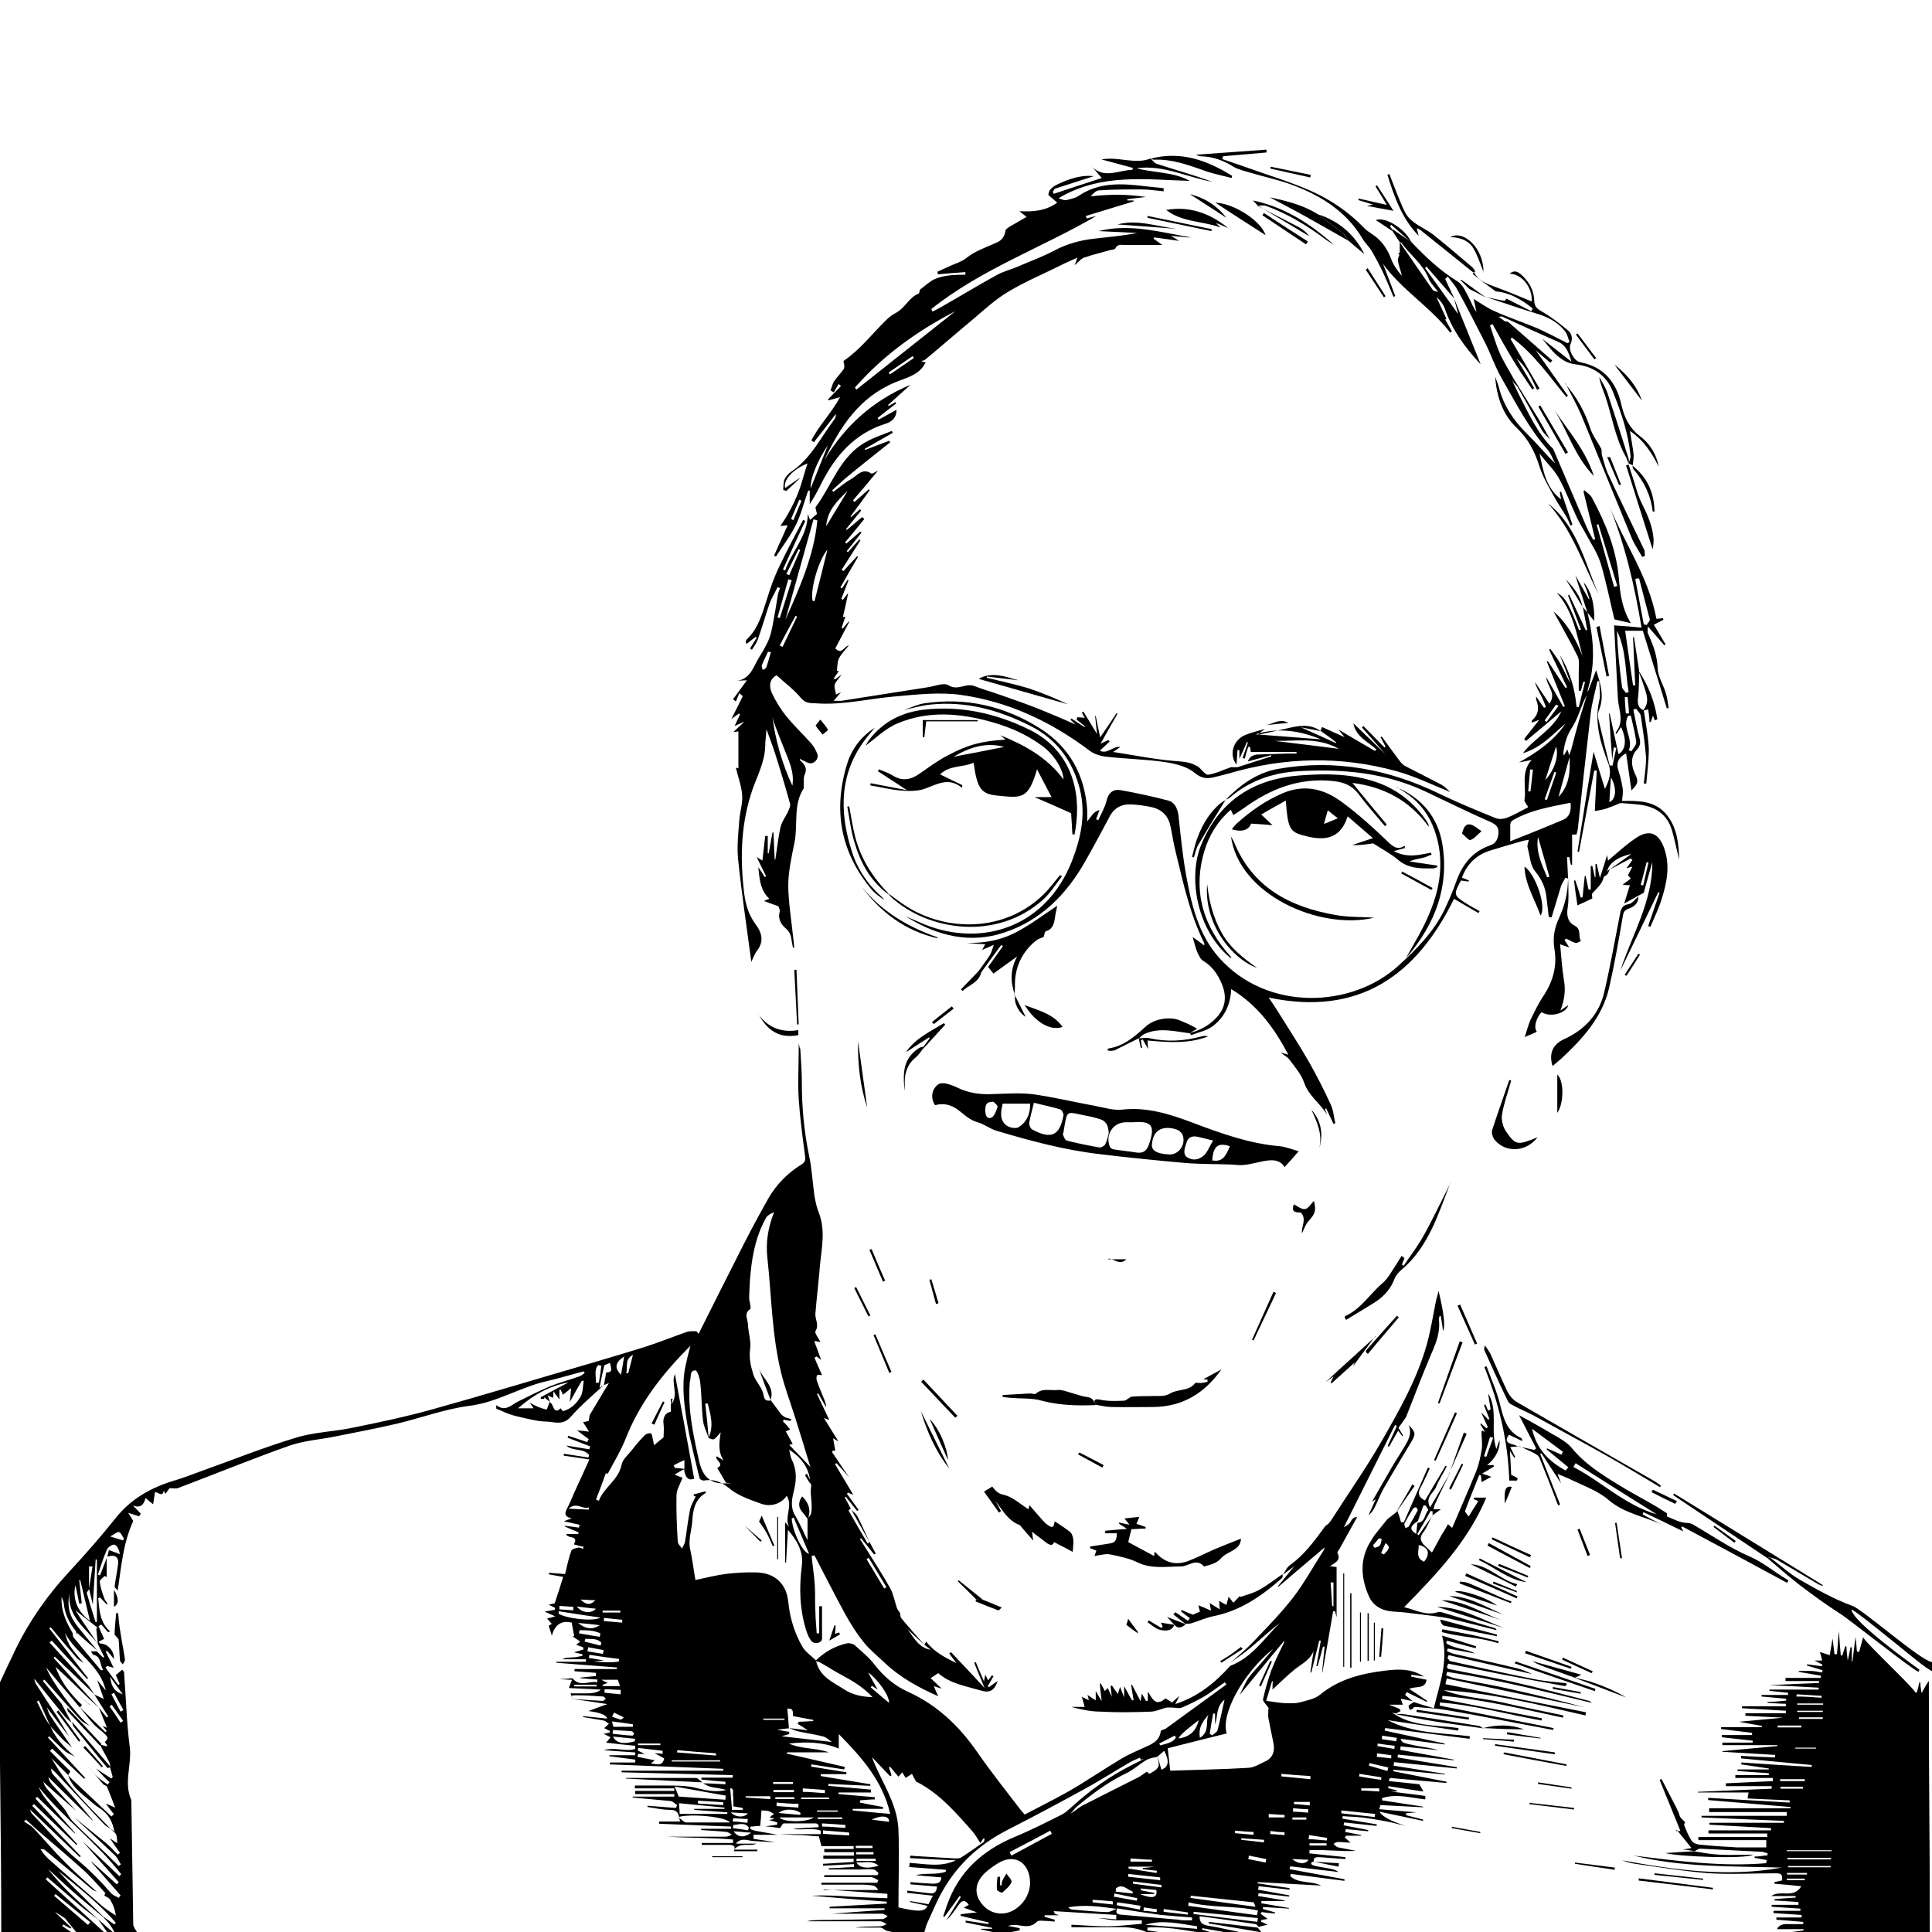 <?xml version="1.0" encoding="UTF-8"?>
<svg id="Layer_1" xmlns="http://www.w3.org/2000/svg" version="1.1" viewBox="0 0 612 612">
  <!-- Generator: Adobe Illustrator 29.0.0, SVG Export Plug-In . SVG Version: 2.1.0 Build 186)  -->
  <g id="Layer_1_copy_xA0_Image">
    <g>
      <path d="M559.2,614.9h13.4v-.4c-3.7-.3-7.5-.7-11.2-1v-.3h5.2c1.8,0,3.5.2,5.3.4v-.7h-6.1v-.7c1.8-.2,3.6-.4,5.5-.7v-.4h-8.4q.8-1.8,3.6-1.6c1.6,0,3.1,0,4.7,0v-.7c-2.8-.2-5.6-.5-8.5-.7v-.7h8v-.8c-3-.2-5.9-.4-8.9-.6v-.7h8.5v-.7c-3-.2-6-.4-9.1-.6v-.6h8.5v-.9c-2.5-.2-5-.3-7.6-.5v-.4c2.2-.2,4.5-.4,6.7-.5v-.5h-7.7c2.9-2.1,7,1,9.5-3.1-3-.3-5.8-.6-8.5-.8v-.5c.7-.2,1.5-.3,2.3-.5.4-1.6,0-2.3-1.8-2.3-7,0-14,.4-21,0-7.9-.6-15.8-1.9-23.6-3-1.4-.2-2.8-.6-4.1-1.1,16.7,3.1,33.5,5.4,50.5,2.3-15.7-.5-31.5,0-46.9-3.8,14,1.7,27.9,3.6,42,2.4,0-.3,0-.7.2-1-1.3-.2-2.6-.4-3.9-.7v-.4c1.4,0,2.8-.3,4.1-.4v-.7c-.5,0-1.1-.3-1.6-.4-6.6-.3-13.1-.7-19.7-1-.6,0-1.2.5-1.8.8h0c-1.1-.2-2.2-.4-3.9-.6,1.2,0,1.7-.2,2.9-.4-1.7-2.1-3.1-3.9-4.6-5.7-.2,0-.3.2-.5.3.4,0,.9,0,1.6,0-2.2-5.5-4.4-10.8-6.6-16.2.2,0,.4-.2.6-.3,1.5,3,3.1,5.9,4.6,8.9s.8,2.1,1.3,3.1c.4.6,1,1.1,1.6,1.7,0,0-.4.7-.3,1,.7,1.6,1.3,3.3,2.3,4.8.4.7,1.5,1.2,2.4,1.3,4,.4,8.1.7,12.1.9,3.1,0,6.1,0,9.2,0v-2.3h-21.5v-1h21.8v-1.1h-18.6v-1h19.8v-.7c-6.5-.4-13-.7-19.5-1.1v-.6h23.6v-.6c-8.7-.4-17.4-.7-26.1-1.1v-.5h27v-1.2h-24.6v-1.2h25.8v-.4c-8.7-.7-17.4-1.5-26.1-2.2v-.7c8.6.5,17.2,1,25.8,1.5v-.7c-4.4-.2-8.7-.4-13.3-.6,0-.6.2-1.1.3-1.9h-16.1v-.2c7.8-.3,15.6-.7,23.4-1v-.8h-14.5v-.9c5-.2,9.9-.5,14.9-.7v-1h-11.9v-.9h10.6v-.6c-3.3-.2-6.6-.5-9.9-.7v-.5h9.9v-.3c-2.9-.4-5.8-.9-8.7-1.3v-.6c7.4.5,14.9,1,22.3,1.4v-.6c-7.5-.7-14.9-1.4-22.4-2.1v-.8c3.6.2,7.2.4,10.8.5v-.8c-5.6-.3-11.1-.7-16.7-1v-.2c5.8-.5,11.6-1.1,17.4-1.6v-.3h-17.4v-.8h9.6v-.6c-3.3-.4-6.5-.7-9.8-1.1v-.7h9.6v-.7c-3.3-.4-6.6-.8-9.8-1.2v-.6h12.9v-.4c-2.5-.4-5-.9-7.2-1.3,4.5-.4,9.3-.9,14-1.3-3.8-.2-7.9-.4-12-.6v-.8h12.8v-.8c-4.6-.3-9.3-.5-13.9-.8v-.6h13.9v-.8c-1.9,0-3.9-.2-5.8-.3v-.3c2,0,4-.2,5.9-.4v-.6c-2.6-.2-5.2-.5-7.8-.7v-.5h8.4v-.7c-2-.2-4-.4-5.9-.6v-.4h15.6v-.6c-5.3-.3-10.6-.6-15.6-.8,5-.2,10.3-.5,15.7-.7v-.6h-10.6v-1h11.2v-.7c-2.3-.4-4.7-.8-7-1.2v-.3h3.6c1.3,0,2.5.3,3.8.5,0-.2,0-.4.2-.7-1.7-.5-3.3-1-5-1.5v-.4c1.6.2,3.1.4,4.7.6,0-.2.2-.4.2-.5-.8-.4-1.5-.8-2.5-1.3h2.4c-.2-.9-.4-1.7-.7-2.7,1,.3,1.9.6,3.1,1,.3-1.8.6-3.5.9-5.3.2,1.7.4,3.4.6,5h.8c.2-2.2.3-4.5.6-7.4.2,3.1.4,5.5.6,7.8h.5c.3-1,.6-2,.9-2.9h.4c0,1.3.2,2.6.4,4.5.4-1.8.7-3,.9-4.2h.4v4.5h.2c.3-2.5.6-5,1-7.8.2,1.7.3,3.2.4,4.6l.7.2c.4-1.5.8-2.9,1.3-4.7.2,1.3,16.4,16.4,16.5,17.5.2,0,.3,0,.5,0,.3-1.1.6-2.1.8-3.2h.3c0,1.1.2,2.2.4,3.4.8-1.4,1.5-2.7,2.3-3.9,0,41.8.3,40.1.3,81.9H.4c0-36.9-.5-44.3-.5-81.2,1.4-3,2.8-6,4.2-8.9,4.5-9.7,10.5-18.4,17.8-26.3,5.1-5.5,10.1-11.2,14.8-17.1,4.9-6.1,11.2-9.6,18.5-11.8,2.8-.8,5.5-1.9,8.3-2.9,10.1-3.6,20-7.6,30.3-10.7,5.9-1.8,12.2-1.9,18.2-3.2,8.4-1.7,16.9-3.5,25.1-5.8,16.9-4.7,33.6-9.8,50.5-14.7,5.7-1.7,11.5-3.4,17.2-5.2,4.3-1.4,8.5-3.1,12.8-4.6.9-.3,2-.2,3-.2.2.3.5.5.7.8,4.8-9.5,9.5-19,14.3-28.4,2.5-4.9,5.1-9.7,7.8-14.5,2.6-4.5,6.2-8.1,10.6-10.8,1.1-.7,1.2-1.5,1-2.8-.8-6-1.6-12-2-18-.3-5,0-10,0-15s.1-.6.5-.9c.2,3.6.5,7.2.5,10.8,0,7.8.7,15.5,2.3,23.2.9,4.2,1.1,8.5,1.7,12.7.3,1.8.7,3.7,1.4,5.4,2.2,5.7.8,11.4.3,17.1-.4,4.9-1,9.8-1.4,14.7-.2,1.9,1.3,3.6,0,5.7-.3.6,1,2.2,1.6,3.4-.4,0-.9-.2-2-.3.8,2.1,1.5,3.9,2.2,6-.5-.4-1-.8-1.4-1.1-.2.1-.5.2-.7.4.8,1.9,1.6,3.7,2.4,5.5-.3,0-1.1-.2-1.5,0-.3.2-.3,1.1-.2,1.6.7,2.1,1.6,4.1,2.4,6.1.3.8.6,1.6.6,2.5-.8-1.5-1.7-2.9-2.5-4.4-.1,0-.3.1-.4.2,1.3,2.7,2.5,5.3,3.9,8.2-.5-.2-.9-.3-1.7-.6,1.5,2.5,2.9,4.6,4.6,7.4-1-.6-1.4-.8-1.7-1,.2,1.3.5,2.6.7,3.9-1.7,0-.8.8-.4,1.4,1.6,2.4,3.2,4.8,4.8,7.1-1.3-1.5-2.6-3-4-4.5-.2,0-.3.2-.5.3,1.9,3.2,3.8,6.4,5.8,9.7-.6-.2-1.1-.4-1.6-.7-.1.1-.3.2-.4.4,1.2,1.7,2.5,3.4,3.7,5.1-.2.1-.3.2-.5.3-1.2-1.5-2.4-3-3.6-4.5,0,0-.2.1-.3.2.6,1.2,1.3,2.4,1.9,3.6-.2.2-.7.5-.7.6,2,3.5,4,7,6.1,10.5.2-.2.3-.4.5-.6.7,1.2,1.3,2.4,2,3.7-.2.1-.3.2-.5.3-1.4-1.7-2.7-3.4-4.1-5.1-.1,0-.2.1-.4.2.6,1,1.3,2,1.9,3,2.6,4.2,5.3,8.3,7.7,12.6,1,1.9,1.4,4.1,2.1,6.2.2.6.6,1.1,1,1.6.1.6.1,1.4.5,1.8,2.3,2.8,4.8,5.6,7.2,8.3-1.8-1.6-3.6-3.3-5.3-4.9,2,2.7,3.5,5.8,7.3,6.5-.7-.5-1.3-1.1-2-1.6.2-.3.4-.7.6-1,2.5,3.3,6,5.1,9.6,6.8-.8-1-1.6-2-2.3-3,.2-.2.4-.3.5-.5,3.5,3.7,7,7.4,10.7,11.4-1.2-2.9-2.3-5.4-3.3-8,.2,0,.4-.2.5-.2.8,1.9,1.6,3.9,2.6,6.1.2-.8.2-1.3.4-2.1.4.7.6,1.2.9,1.8.5-.6.8-1.1,1.2-1.6.2,0,.3.2.5.3-.6,1-1.2,2.1-1.8,3.1.1,0,.2.3.3.4,1-.7,1.9-1.4,2.8-2-.9,2.9-2.4,3.9-5.3,3-4.8-1.4-9.8-2.2-13.5-5.5-.8.5-1.5,1-2.4,1.6,1,.9,2,1.9,3.5,3.3-1.1-.3-1.6-.5-2.5-.8.5,1.2.9,2.2,1.4,3.2-6.2-2.7-12.2-6-17.2-10.8-2.2-2.1-4.6-4-6.4-6.3-2.2-2.7-4-5.6-5.7-8.6-3.4-6.2-6.6-12.6-9.9-18.9-.3,0-.6.2-.9.2.3,3.1.8,6.1,1,9.2.2,2.8,0,5.6.2,8.4,0,2.3.3,4.6.4,6.9h.8v-8.6h.9v10.3c0,1.3-2.3,1.9-3.3.8-.8-.9-1.3-2.2-1.7-3.4-2.1-6.7-2.3-13.6-1.4-20.5.6-4.4-1.5-8-4.4-11.4-.2,3.5-.4,7-.6,10.4h-.3v-12.8c.7.8,1,1.1,1.3,1.5-1.7-3.1,1.3-6.6-.8-9.9-1.6,2.5-5,3.7-8.2,2.5-3.6-1.3-7.4-2.6-10.2-5-2.6-2.1-4.9-2.8-7.9-2.3-.4,0-1.2-.4-1.3-.7-1.3-5.6-2.8-11.1-3.8-16.7-1-6-1.9-12.1-.8-18.2.5-2.4,1.1-4.9,1.7-7.1-8.5,8.5-16,17.9-20.5,29.4-1.5,3.8-3.7,7.4-5.6,11,0,.2-.7,0-.7,0-1,2.8-2,5.5-3.1,8.3.3.1.6.3.9.4,1.6-4.3,6.2-6.5,7.2-11.4.3-1.7,2.1-3.2,3.3-4.7,1.2-1.6,2.5-3.1,3.9-4.5.4-.5,1.2-.8,1.8-.8s.7.9.8,1.4c.2.8.3,1.6.5,2.4.9-.8,1.8-1.5,3-2.5,0-1.1.2-2.7,0-4.2-.3-2,.5-3.6,2.3-3.9v-4.1h.6c-.2.6-.3,1.2-.5,1.8,2.6-3.1-.2-6.8,1.2-9.6,2,10.8,4.1,21.9,6.1,33.1-1.9.8-2.9-.5-3.2-3-1.1.6-1.9,1-3,1.7,1.3.5,2.1.9,2.5,1-.7,2-1.9,3.8-1.9,5.6-.1,4.9.1,9.8.4,14.6,0,.8.9,1.5,1.3,2.2.4-.7.9-1.4,1-2.2.6-3.4.9-6.8,1.6-10.1.3-1.4,1.1-2.7,1.8-4.2,0,0-.3,0-.6-.1,0-.2,0-.3-.1-.5,1.3-.3,2.5-.7,3.8-1,0,.3.2.5.1.5-3.5,2-4.1,5.5-4.3,8.9-.2,3-1.3,5.8-.7,8.8.7,3.2,1.1,6.5,1.7,9.9,3.4-.7,6.4-1.5,9.5-1.9,3.2-.4,6.5-.6,9.7-.5,5.9.1,9.6,3.5,10.2,9.3.5,5,1.9,9.7,4.4,14.1,1,1.8,2.9,3,4.4,4.5,1,5.1,5.3,6.8,9,9.2,2.5,1.6,5.3,2.3,8.9,2.4-2.9-3.1-6.1-5-9.4-6.8-2.3-1.2-4.6-2.7-6.9-4-.5-.3-1.2-.5-1.8-.7,2.9-2.8,6.3-4.8,10.3-5.6.6,0,1.6.2,2.1.6,2.2,2,4.6,3.9,6.4,6.3,2.9,3.7,6.3,6.6,10.5,8.5,9.3,4.2,16.3,10.9,22.1,19.3,4.3,6.2,9,12.1,13.6,18.1.3.4.7.8,1.3,1.5,4.7-2.5,9.4-4.8,14-7.4,5.7-3.3,11.1-7,16.8-10.4,2.2-1.3,4.6-2.3,7-3.4,2.5-1.1,4.9-2.1,5.3-5.2,0-.4,1.2-.5,1.7-.9,6.4-4.6,12.7-9.3,19.1-13.9-.2-.2-.3-.5-.5-.7-2.1,1.4-4.1,3-6.2,4.3-2.4,1.4-4.8,2.6-7.4,3.7-.9.4-2.1,0-3.2,0s-1.1,0-1.7,0c-1.6.4-3.2,1.2-4.8,1.3-5.3.2-10.7.3-16,0-3.2,0-6.3-.7-9.4-1.5h4.3c-.3-1-.5-1.8-.9-3.2,1,.5,1.5.7,2.2,1.1-.1-.6-.2-1-.4-1.7.9.6,1.7,1.2,2.6,1.7v-2.9c.7,1.1,1.1,1.9,1.9,3.2-.3-2.3-.5-3.9-.6-5.6.1,0,.2,0,.3,0,.4.7.8,1.4,1.3,2.4.2-.3.5-.5.9-1,.4.8.7,1.6,1.3,2.8-.2-1.5-.3-2.4-.4-3.4.1,0,.2,0,.4-.2.6.9,1.2,1.7,1.9,2.7.2-.7.4-1.3.7-2.2.5,1.2.8,2,1.3,3.3v-3.6c1,1.8,1.7,3.2,2.5,4.5.2,0,.4,0,.5,0-.3-1.6-.5-3.3-.8-4.9.1,0,.2,0,.3,0,.8,1.5,1.6,3.1,2.7,5.2.2-1.1.3-1.7.4-2.4.5.8.9,1.6,1.3,2.3.2,0,.4,0,.6,0v-3c1.4,2.2,2.4,5,5.6,2.2.7.4,1.4.9,2.1,1.3.6-.6,1.2-1.1,2.3-2.1-.6,1.3-1,2-1.3,2.6,7.1-2.3,12.6-6.7,17.4-12.1,6.9-2.6,10.8-8.7,15.7-13.6-3.2,2.5-6.2,5.3-9.3,7.9-2,1.7-4.2,3.1-6.3,4.7,2.3-2.1,4.8-4.1,7-6.4,4.4-4.6,8.9-9.2,12.8-14.2,3.6-4.7,6.5-10,9.7-15,.2-.3.2-.7.3-.9-4.9,4.1-9.8,8.3-14.7,12.5,0,0,0-.1-.1-.2,2.1-2.6,4.2-5.1,6.3-7.7,3.5-4.4,7-8.7,10.5-13.1,5.3-8.3,11-16.4,15.9-24.9,5.7-9.9,11.4-19.9,14.5-31,1.2-4.3,1.9-8.8,2.8-13.3.2-1.1.6-2.2.9-3.6,1.7,7.1,2.2,11.3,1.4,12.7-.2-1.7-.4-3.2-.7-4.7h-.4c0,.4-.3.8-.2,1.1.5,4-.9,7.5-2.5,11.1-2.8,6.6-5.3,13.2-7.9,19.8-.8,1.2-1.6,2.3-2.4,3.4.6,1,1,1.7,1.5,2.5,0,0-.2,0-.3.1-.4-.6-.9-1.1-1.3-1.7-1.1,1.9-2,3.5-2.9,5.1-.1,0-.3-.2-.4-.3,1-2.1,1.9-4.2,2.9-6.3l-.6-.3c-5.4,10.8-10.8,21.6-16.2,32.4.9-.5,1.7-1,2.1-1.7.5-.9,1-1.6,2.1-1.5-1.8,3.3-3.7,6.6-5.5,9.9-.3.5-.9,1.2-.7,1.5,1.1,2.2-.6,3-2.4,4.1,1,.2,1.6.2,2.1.3v15.9c-.3-1.1-.4-1.5-.5-1.9h-.6c-1.1,6.5-2.2,12.9-3.4,19.4h-.1c.3-2.7.5-5.5.8-8.2h-.5c-.6,2.1-1.1,4.2-1.7,6.2h-.4c.5-2.7.9-5.4,1.4-8.1-.2,0-.3,0-.5,0-.8,3.4-1.7,6.7-2.5,10.1h-.3c.3-2.3.7-4.5,1-6.8-1.1,2.8-3.6,4-5.7,5.6-2.5,2-4.8,4.3-7.3,6.6,0-1,0-1.8.1-2.7-.2.2-.3.2-.3.2-.6,2-1.2,4.1-1.8,6.1,1.9.2,3.8.6,5.6.7,1.6,0,3.3.2,4.9-.2,2.3-.6,4.9-1.1,6.6-2.5,6.1-5,13.2-6.7,20.7-7.6,4.1-.5,8.1-.7,12.2,1.9-1.6-.3-2.8-.4-4-.6,0,.2,0,.4-.1.6,1.6.3,3.3.7,4.9,1-.4,3.1-3.4,1.9-5.5,2.9,2.3,1.5,4,2.6,5.7,3.8,0,0-.1.2-.2.3-2.1-1-4.2-2.1-6.3-3.1-.2.3-.3.6-.5.9.8.7,1.6,1.3,2.4,2h0c-1.2-.3-2.3-.5-3.8-.8.3.8.5,1.3.7,1.9h-4.4c1.4.5,2.3.9,3.3,1.3.1.2.3.5.4.7-.5.3-1,.5-1.4.8h0c-.4,0-.8-.2-1.3-.3,6.3,4.5,13.8,3.9,21,4.9,0,.3,0,.6-.1.8-7.4-1.1-14.8-2.2-22.3-3.3,8.2,4.3,17.3,4,26,5.1,0,.3,0,.5-.1.8-8.9-1.1-17.8-2.3-26.7-3.4,0,.3-.1.5-.2.8,6.3,1.4,12.7,2.7,19,4.1v.3c-4.6-.6-9.2-1.2-13.9-1.8.4,1.2.4,1.3,5.4,2.3,2.1.4,4.3.6,6.5,1.3-4-.4-8-.8-11.9-1.2,0,.4-.1.7-.2,1.1,5.7,1,11.3,2.1,17,3.1v.2c-5.9-.6-11.8-1.2-17.7-1.8,0,.3,0,.6-.1.9,6.3,1,12.5,2.1,18.8,3.1v.4c-6.6-.7-13.3-1.3-19.9-2,0,.4-.1.7-.2,1.1,5.4.9,10.8,1.7,16.3,2.6v.2c-5.4-.5-10.9-1-16.3-1.5v.5c5.6,1.1,11.2,2.2,16.8,3.3v.4c-6-.5-11.9-1.1-17.9-1.6,0,0-.2.5-.4,1,3.4.3,6.6.7,9.7,1,.5.8.9,1.6,1.3,2.3-3.5-.5-7.3-1.1-11.1-1.7,0,.2,0,.4-.1.6.9.3,1.9.5,2.8.8v.3c-.8,0-1.5,0-1.9,0,3.3.4,7.1.9,10.9,1.4v1.1c-4.6-.5-9.2-1.9-13.7-.4v.7c4.3.7,8.7,1.3,13,2v.2c-4.5-.2-9-.5-13.5-.7,0,0-.1.4-.4,1.3,4.3.4,8.4.7,11.9,1-.7,0-2,.2-3.4.3v.6c1.8.5,3.6.9,5.4,1.4v.4c-4.4-.9-8.9-1.9-13.8-2.9.8,1.5,3.6,3,8.3,4.5-2.2-.5-4.3-1.1-6.5-1.5s-4.5-.8-6.7-1.1c-2.3-.3-4.6-.3-6.8-.5,0,.3,0,.6-.1.8,3.6.6,7.3,1.2,10.9,1.8v.5l-10.3-1.1c0,.3-.1.6-.2.9,2.6.5,5.2,1,7.8,1.5v.4c-2.4-.2-4.8-.5-7.1-.7,0,.3-.1.6-.2.9,1.7.3,3.4.7,5.1,1v.2h-4.8c-.1.2-.3.4-.4.6.6.5,1.2,1,1.8,1.6-1.2,0-2.5-.2-3.7-.2s-1.1.4-1.7.6c.5.4.9,1,1.5,1.1,1.9.4,3.8.7,5.7,1.1-4.9.3-9.9-.5-14.8-.2v1c3.8.4,7.6.8,11.4,1.2v.6c-2.8-.2-5.5-.4-8.3-.6-.9,0-1.9,0-1.7,1.3h0c-1.5.6-.8,1.1.1,1.4,1.6.4,3.2.6,4.8.9,1,.2,2,.4,2.9,1.1-5.1-.6-10.2-1.2-15.3-1.8,0,.3-.1.6-.2.9,5.8,1.1,11.6,2.1,17.4,3.2v.5c-5.7-.7-11.4-1.5-17-2.2,0,.2-.2.5-.2.7,2.7,2.5,6.6,1.4,9.8,3-6.7-.4-13.4-.7-20.1-1.1v.4c3.4.5,6.7,1,10.1,1.5v.5c-3.3-.4-6.5-.7-9.8-1.1,0,.4-.1.7-.2,1.1,3.3.6,6.6,1.2,9.9,1.8v.4c-3.2-.4-6.5-.7-9.7-1.1,0,.3-.1.6-.2.9,2.8.5,5.6.9,8.4,1.4v.2h-7.3c0,.2,0,.5-.1.7,2.9.5,5.8,1,8.8,1.5v.2c-2.7-.2-5.4-.3-8.2-.5,0,.2,0,.4-.1.6,1.3.4,2.6.7,3.9,1.1v.3c-1.4,0-2.8-.2-4.2-.4-.1.2-.3.4-.4.5.8.6,1.5,1.1,2.3,1.7-.5,0-1.3.2-2,.3,0,.2-.1.3-.2.5.8.4,1.6.7,2.1,1-.8.2-1.8.4-2.8.7h0c-.3-.3-.6-.8-1-.9-5.8-.9-11.7-1.7-17.7-2.5,0,2.1.9,2.7,2.7,3,4.2.7,8.3,1.7,12.5,2.6,1.2.2,2.5.3,3.7.4,0,.3,0,.6-.1.9-6-1-11.9-2-17.9-3.1,0,0-.1.3-.2.4,1.7.5,3.4,1.1,5.1,1.6-7.5-.5-14.7-2.7-22.3-2.2,0,.3,0,.6-.1.9,2.6.4,5.2.7,7.8,1.1,2.7.4,5.4.9,8.1,1.8-1.3-.2-2.6-.3-4-.5-4.2-.6-8.7-.5-12.4-2-3-1.2-5.8-1.5-8.8-1.4h-14.7v-.8c3.8.2,7.5.5,11.3.5s7.3-.5,11-.8v-1.1h-8c-1.9,0-3.9-.5-5.8-.7,1.9,0,3.8.3,5.7.4v-1.4c-6.6-.4-13.2-.8-19.8-1.2.2.7.4.9.7,1,.3,0,.6.2.9.3h-4.5v.5c1.1.3,2.1.6,3.2.9v.6c-.9,0-1.9-.2-2.8-.2s-2.4-.3-2.9.3c-1.7,1.8-3.7,1.4-5.7,1.1-1.1-.2-2.2-.2-3.4.2,1.2.2,2.4.4,3.7.7v.7c-2,.4-4,.8-6.5,1.3,1.2,0,2,.2,2.7.2v.3h-6.7v-.3c.9,0,1.9-.2,2.8-.3v-.5c-1.5-.3-3-.7-4.5-1v-.2h3.5v-.3l-8.4-1.7v-.6c2.4.4,4.8.7,7.2,1.1,0-.2,0-.3.1-.5-3-.7-5.9-1.4-8.9-2.1v-.5c1.5-.2,3-.4,5.2-.6-1.7-.6-2.8-1-4.2-1.5.6-.3,1.1-.6,1.6-.9-1.1-1.6-2.1-1.6-3.2,0-1.2,1.7-2.3,3.4-3.9,4.9,1.5-2.5,3.1-4.9,4.6-7.4-.1,0-.3-.2-.4-.3-1.6,2.2-3.2,4.4-4.8,6.6-.1,0-.3,0-.4-.2.4-1.2.8-2.3,1.2-3.5,3.7-10.6,11.2-17.3,21.4-21.6,5.1-2.1,10-4.6,15-7.1,1.1-.6,2.1-1.5,3.1-2.4,5.8-5.3,12.1-9.8,19.1-13.3s1.9-1.1,2.8-1.7l-.3-.6c-1.1.5-2.3.9-3.4,1.6-4.7,2.7-9.3,5.7-14.1,8.3-8,4.4-16.1,8.7-24.3,12.9-10.4,5.3-18.1,13-23,23.9-4.8,10.6-1.7,3.8-4.4,11.2M24.3,517.8h0c-.1-.4-.1-.9-.4-1.3-2-2.5-3.4-5.3-3.7-8.6,0-.5-.3-1-.7-2.1-.2,4.8,1.6,8.2,3.5,11.5.1.5,0,1.1.4,1.5,2.8,3.4,5.6,6.8,8.5,10.2.1.2.5,0,.8,0-1.1-1.6-.6-4.2-3-4.8-.4,0-.6-.7-.9-1.1h1.9c.7.7,1.3,1.4,2,2l.3-.3c-.7-1.3-1.3-2.6-2-4-.2-1.6-.3-3.1-.5-4.9,0,0,.3-.2.4-.3-2.2-1.7-4.3-3.4-7-5.5,1,1.6,1.7,2.7,2.4,3.7,1.6,2.3,3.1,4.6,4.7,6.9-3.8-4.9-9.7-8.5-9-16.1-.8,4.6,0,7.4,2.8,10.9,2,2.5,4,4.9,6,7.3-.8-.7-1.6-1.3-2.4-2-1.4-1.2-2.7-2.4-4-3.6v.5ZM15.9,546.7c-1.2-2.7-2.4-5.3-3.6-8-.2,0-.4.2-.6.3.8,1.6,1.6,3.3,2.4,4.9.5,1,1.2,1.9,1.8,2.8,1.7,4,4.6,7.1,7.9,9.8-1-.6-2.2-1-3.1-1.7-1.8-1.5-3.4-3.2-5.1-4.8-.1,0-.2.2-.4.4,3.9,4.3,7.9,8.5,11.8,12.8-.1,0-.2.2-.3.3-3.4-3.2-6.8-6.4-10.2-9.6-.2.2-.4.5-.7.7,2.2,2.2,4.3,4.4,6.5,6.5-.2.4-.5.8-.7,1.2-.9-.9-1.8-1.8-2.7-2.7-.9-.9-1.7-1.8-2.6-2.7,5,9.1,12.5,15.9,20,23.7-.6-3.8-2.1-6.1-4.7-7.8-.8-.5-1.6-1.1-2.3-1.7-2.9-2.6-6.5-4.7-7.7-8.8.4.5.8.9,1.3,1.4,4.1,3.9,8.3,7.8,12.4,11.7.3-.2.5-.5.8-.7-.9-1.1-1.8-2.3-2.6-3.4.9.4,1.9.8,3,1.3-.9-2.3-1.7-4.4-2.6-6.6-.2-.4-.9-.5-1.2-.8-2.2-2.6-4.4-5.2-6.6-7.8,1.5,1.7,2.8,3.5,4.4,5.1,1.1,1.1,2.4,1.9,3.6,2.8.2-.3.4-.5.6-.8-.5-.4-1-.9-1.4-1.3-1-1-1.9-2-2.9-3,1.6,1.1,3.2,2.1,4.9,3.2,0-.2.3-.3.4-.5-.3-1-.5-1.9-.8-2.9,0-.6,0-1.3-.3-1.8-.8-1.7-1.8-3.3-2.6-4.9v-.6c.6.2,1.2.3,1.8.5,0,0,0-.3.2-.4-.3-.3-.6-.6-.8-1,1.1-1,1.2-1.4,0-2.5-1.1-1.1-2.5-2-3.6-3.2-1.5-1.7-2.9-3.5-4.3-5.3,2.7,2.6,5.4,5.3,8.1,7.9,0,0,.3-.2.4-.4-.4-.5-.9-1.1-1.3-1.6.4.2.8.3,1.4.6-1-2.4-1.8-4.4-2.6-6.4l2.5,3.1c.2,0,.3-.2.5-.3-1.5-2.3-3-4.6-4.4-6.9,1,.4,1.9.9,3,1.4-.8-2.2-1.4-4.1-2.1-6,.8,1,1.7,2.1,2.7,3.3-1.8-8-9.4-11.6-12.9-18.2.4,1.6.9,3.1,1.8,4.4,1.2,1.8,2.7,3.4,4.1,5.1-.7-.5-1.5-.9-2.1-1.5-2.8-3.2-5.6-6.5-8.3-9.8l-.5.3c4.1,5.3,8.2,10.5,12.3,15.8-.1,0-.2.2-.3.3-3.7-4.1-7.5-8.1-11.2-12.2-.2.2-.5.4-.7.6,4,4.4,8,8.8,12,13.3.9,1,1.5,2.2,2.3,3.2-4.2-4-8.4-8-12.6-12-.1,0-.3.3-.4.4,2,2.2,4,4.4,5.9,6.5,2.8,3.1,5.6,6.2,8.5,9.3-1-.9-1.9-1.7-2.9-2.6-3.6-3.5-7.2-7-10.9-10.4,1.7,4.9,4.8,8.7,8.4,12.1-.2.3-.5.5-.7.8-3.6-4.2-7.1-8.5-10.7-12.7,1.8,4.6,9.4,14.8,13.8,18.5-1-.6-2.2-1.1-2.9-1.9-3.9-4.2-7.6-8.5-11.4-12.7-.2,0-.4.3-.5.4,2,2.4,3.9,4.8,5.9,7.2,1.1,2,2.1,4,3.2,6-.7-.6-1.5-1.2-2.1-1.9-3.3-4-6.5-8-9.7-12,0,.7.3,1.3.6,1.8,2.1,3.3,4.2,6.5,6.3,9.7,1.4,2.2,2.7,4.5,4.1,6.8-2.3-2.9-4.5-5.8-7.1-9.3.5,1.2.6,1.8.9,2.3,2.3,3.5,4.7,6.9,7.1,10.4-.9-.8-1.9-1.5-2.7-2.3-1.4-1.4-2.8-2.9-4.1-4.3v-.2ZM204.4,555.6c-.8,0-1.6,0-2.3,0,0,.3-.1.6-.2.9,1.8.4,3.6.7,5.5,1.1-.4.3-.7.6-1.2,1,2,.3,3.7.9,4.2-1.6-1.1-.6-2.1-1.1-3-1.6.8,0,1.7,0,2.5.2v-1c-2.6-.3-5.2-.6-7.7-.9l-.2.8c.8.4,1.6.8,2.4,1.2h0ZM28.3,503.3c-.3.5-.9,1.1-.8,1.4.9,3.1,1.8,6.1,2.8,9.2.1,0,.3-.2.4-.2v-19.7h-.4c-.3,4.7-.6,9.4-.9,14.3-.4-1.8-.8-3.4-1.2-5,.4-2.4.7-4.7,1.1-7.1h-1.1v7.2h.1ZM353.9,604.7c-5.1-.7-10.3-1.5-15.5-.5.4.4.9.7,1.4.7,3.6.3,7.3.7,10.9.8,1,0,2.1-.7,3.2-1.1-.6,1.2-.2,1.8,1.1,1.9,5.7.5,11.4,1,17.1,1.5,1,0,1.9.3,2.9.3s1.8,0,2.6,0v-.9c-3.5-.3-7-.5-10.5-.9-4.5-.6-8.9-1.3-13.3-2h0ZM250,547.5c-1.2,0-2.4.3-3.9.4,1.5.3,2.7.5,3.9.7v.7c-.9.3-1.8.5-2.4.7,5.2.6,10.5,1.2,15.9,1.8-.8-.6-1.7-1.4-2.6-1.7-2.6-.7-5.2-1-7.8-1.6-1.1-.2-2.1-.7-3.1-1.1,2,.2,4,.5,5.9.7-1.1-.7-2.1-1.4-3.2-2,.1-.2.2-.5.3-.7,1.5,0,3.1-.2,4.6-.2v-.4c-2.2-.4-4.5-.8-6.4-1.2,0-.9,0-1.6-.3-2s-1.1-.3-1.5-.4c.2,2.3.4,4.3.5,6.3h.1ZM32.6,607.2c-3.4-2.8-6.8-5.6-10.2-8.6-2.4-2.1-4.7-4.4-7.1-6.5,2,2.7,4.3,5.1,6.6,7.4,3,2.9,6.1,5.7,9.2,8.5-2-1.5-4-2.9-5.9-4.5-3.4-2.9-6.8-5.9-10.2-8.8-.2.2-.3.4-.5.6,7.2,6.6,14.5,13.1,21.5,19.5-1.6-2.1-3.3-4.5-5-6.9,1.8,1.6,3.7,3.2,5.7,5-.6-1.1-1.1-2.1-1.8-3.1s-1.7-1.9-2.5-2.9c1.3.9,2.5,1.8,3.8,2.7.2-.2.3-.4.5-.5-5.4-6.3-12-11.3-18.3-16.5,2.3,2.6,4.7,5.1,7.2,7.5,2.3,2.3,4.6,4.6,7,6.9v.2ZM16.9,603.1c3.1,2.7,6.1,5.4,9.2,8.1-2.8-1.8-5.6-3.6-8.4-5.4,0,0-.1,0-.2,0,1.7,1.6,3.4,3.2,5.1,4.8,0,0-.2.2-.3.3-.8-.4-1.5-.9-2.3-1.3-.1.2-.2.4-.3.5,2.1,1.4,4.1,2.8,6.2,4.1M29.1,613.9l-10.4-.3c-.1.2-.3.4-.4.6M18.2,610.9c1.9,2.1,3.5,3.9,5.1,5.7M174.1,444.2c1.4.3,1,4.2,3.5,1.9.3.3.6,1,.8.9,2.5-.7,4.2-2.4,5.4-4.4.9-1.4.8-3.4,1.1-5.2h-.6c-1.2,2-2.3,4-3.8,6.7.2-1.8.3-2.9.4-4.4-1.1,1-1.9,1.6-2.6,2.1-.2-.6-.5-1.1-.7-1.6h-.4v3.1c-.7-1-1.2-1.6-1.9-2.6,0,1.1,0,1.6-.1,2.1-.5-.2-1-.5-1.7-.8.3.9.5,1.5.7,2.1-.6-.5-1.2-1-1.8-1.5v.5h-1.1v-.5c2.9-1.6,5.8-3.1,8.8-4.7-6.1,1.1-11.2,4-16,8.2h4.9c-.4-.6-.8-1.2-1.2-1.8,1.8,1.1,3.5,1.8,5.3,2.2.2,0,.7-1.7,1.1-2.6v.3ZM29.3,576.7c-4.7-4.6-9.3-9.2-14-13.8.2,1.1.7,1.8,1.3,2.5,2.5,2.8,5,5.5,7.5,8.2-2.6-2.3-5.2-4.5-7.8-6.8-.9-.8-1.8-1.6-2.6-2.4.3,1,.8,1.8,1.4,2.5,1.9,2.2,3.8,4.3,5.6,6.5.8,1.3,1.5,2.8,2.6,3.8,2.9,3,5.9,5.7,8.9,8.6,1.8,1.8,3.6,3.5,5.4,5.3.2-.2.5-.4.7-.5-.6-.9-1-2-1.8-2.8-4.3-4.1-8.7-8.2-13.1-12.2,3.4,2.8,6.9,5.5,10.3,8.3,1.3,1.1,2.4,2.4,3.6,3.6.2-.2.5-.4.7-.6-1.1-1.5-2.2-3.1-3.2-4.6.8.5,1.5,1.1,2.3,1.6,0-1.4,0-2.8-.9-3.6-.8-1-2.3-1.5-3.2-2.4-5.2-5.5-10.3-11-15.5-16.5-.4-.4-.9-.8-1.3-1.2,0,.9.2,1.5.7,2,2.4,2.7,4.9,5.4,7.3,8.2,1.7,2,3.4,4.1,5.1,6.1v.2ZM33.1,600.3c0-.2.3-.6.3-.6-2.4-2.6-4.7-5.3-7.4-7.7-4-3.6-8.1-7.1-12.2-10.6-1.9-1.6-3.7-3.3-5.6-5-.2.2-.4.4-.6.6,1,.7,2.1,1.2,2.9,2,3.4,3.6,6.5,7.3,10,10.8,3.2,3.3,6.7,6.3,10.1,9.4-.4-.2-.9-.3-1.3-.6-5-4.2-10-8.4-15.1-12.6-.3-.3-1-.2-1.4-.3.9,1.6,2.1,2.8,3.4,3.9,5.3,4.7,10.7,9.4,16.1,14.1,1.4,1.2,2.9,2.1,4.4,3.1-.3-2-.9-3.6-1.8-5-.3-.6-1.2-.9-1.8-1.3v-.2ZM366.6,556.5c-1.1.3-2.4.4-3.4,1-2.1,1.2-4,3-6.2,4.1-5.9,2.8-11,6.6-15.9,10.7-.7.6-1.3,1.5-2,2.2,1.3-.7,2.3-1.7,3.5-2.4,5.8-3,11.7-5.9,17.6-8.9,1.1-.5,2-1.3,3.1-2,0,0,.7.7.8.7,1-.6,2.3-1.2,2.8-2.2.4-.9-.1-2.2-.2-3.3.4,1.4.8,2.8,1.2,4.2,2.3-.9,2.6-2.7.9-6-.7.6-1.4,1.2-2.1,1.8h0ZM255.8,481.1c.4-.5.9-1,1.1-1.6.7-3-.5-6,.1-9,0-.3-.5-.8-.8-1.2-.4-.7-.8-1.3-1.2-2,.2-.2.4-.3.6-.5l1,2c-.6-4.1-2.7-7-6.6-9.6.3,1.4.4,2.2.7,2.9,1.6,3.1,1.7,6.3.9,9.6-.7,2.9-1.4,5.6.3,8.4,1.4,2.4,2.5,4.9,3.9,7.8v-6.9h0ZM23.6,580.7c-3.9-3.8-7.9-7.7-11.8-11.5-.2.2-.4.3-.6.5,4.4,4.8,8.9,9.7,13.3,14.5,0,0-.2.2-.3.2-4.5-4.3-8.9-8.6-13.4-12.9l-.6.5c5.1,5.3,10.3,10.7,15.4,16-.1,0-.2.2-.3.3-5.1-4.9-10.3-9.8-15.8-15.1.3.8.4,1.1.6,1.3,4.8,5,9.2,10.3,14.5,14.7,3.8,3.2,7.3,6.7,10.5,10.4.6.7,1.6,1.1,2.5,1.6.2-.3.4-.5.6-.8-3.1-3.5-6.2-7.1-9.3-10.6,0,0,.1,0,.2,0,2.6,2.4,5.3,4.7,7.9,7.1.2-.2.4-.4.6-.7-3.8-4.3-7.7-8.6-11.5-13,3.9,3.7,7.8,7.4,11.7,11.1.2-.2.4-.4.6-.6-7.8-10.1-18.2-17.7-26.2-27.7.8,1.9,1.9,3.5,3.2,5,2.7,3.2,5.5,6.4,8.3,9.5v.3ZM224.5,455.6c-.6-1.9-1.6-3.7-1.8-5.6-.5-4-.4-8.1-.9-12.1-.1-1.4-1-3.9-1.5-3.8-2.1,0-1.2,2.3-1.8,3.6v.2c-.7,8.4,1.1,16.6,2.9,24.7,1,4.5,3,7.3,7.8,7.3s.3-.1.7-.3c-.9-1.6-1.8-3.1-2.7-4.6,2.6-1.3-.9-2.4-.2-3.7.7.4,1.5.9,2.2,1.3-1.8-2.7-1.4-5.6-.9-8.9-.9,1-1.4,1.8-2.2,2.2-.4.2-1.1-.2-1.7-.4,1.8-3.7.7-7.3-.2-10.9h-.8c.4,3.6.8,7.3,1.1,10.9h0ZM244.1,443.5c1.1,1.4,2.1,2.9,3.2,4.3.3.4.8.8,1.3,1.1.6.3,1.4.4,2,.6,0,.2-.1.4-.2.6-.7-.1-1.4-.2-2.1-.4l-.3.5c.8.8,1.6,1.7,2.3,2.6-.4.2-.8.4-1.4.6.8,1.4,1.5,2.7,2.2,4-.7.2-1.1.3-1.1.3,2.1,2.2,4.2,4.3,6.7,7-1.7-5.6-3.2-10.6-4.8-15.6-1.5-4.8-3.3-9.5-4.5-14.4-2.9-11.9-3-24.1-4.3-36.1-.6-5,.2-9.8,2.1-14.6-1,.4-2,.9-2.5,1.7-3,5.3-4.3,11.2-4.9,17.2-.3,2.7-.4,5.4-.5,8.1,0,1.3.8,3.3.3,3.7-2,1.4-.8,3.1-.7,4.5.1,2.8,1.1,5.6.7,8.3-.4,2.9.3,5.5,1.1,8.1.7,2,2.4,3.6,3,5.6.4,1.3.2,2.6,2.1,2.5h0l.3-.2ZM281,614.7c-5.3-.3-11.5-.3-16.6-.5,4.7.3,9.4.3,14.1.2.6,0,1.2-.6,1.8-.9-.6-.3-1.2-.9-1.9-.9h-21.8c7.4-.4,14.8-.4,22.2-.4s1.2-.5,1.7-.8c-.6-.3-1.1-.8-1.7-.8h-8c2.7-.4,5.3-.3,8-.4.7,0,1.4-.4,2.1-.7-.7-.3-1.4-.9-2.1-.9h-23.1c1.3-.4,2.6-.3,3.9-.4,6.7,0,13.3-.2,20-.3.5,0,1.1-.6,1.6-.9-.5-.3-1-.6-1.5-.8-.5,0-1.1,0-1.7,0h-14.4c4.2-.3,10.4-.8,16.6-1.2v-.5h-17.4v-.5c6-.3,12.1-.7,18.1-1v-.6c-8-.6-15.9-1.2-23.9-1.9,4.1-.2,8.1,0,12.1.3,4,.2,8,.4,12,.5v-1.4c-6.7-.5-13.4-.9-20.2-1.4v.2h17.3c-.4-.7-1-1.3-1.6-1.4-1.2-.2-2.4-.3-3.6-.3h-12.8v-.6h17.7l.3-.8c-.8-.4-1.6-1-2.4-1h-14.7v-.6h16.9c0-.2.2-.4.3-.7-.5-.4-1-1-1.5-1.1-1.4-.2-2.9,0-4.4,0h-9.9v-.4c2.7,0,5.3-.3,8-.4v-.9c-3.3.2-6.6.3-9.8.5v-.6c3.2-.2,6.5-.4,9.7-.6v-1h-9.6v-1h9.7v-1.1h-9.4v-1h9.3v-.9h-10.2c-.1-.5-.4-1.5-.8-3.1-1.5,0-3.5-.3-5.4-.4-2.4,0-4.8-.2-7.3-.3h13.3v-1.1c-2.9-1.1-6,0-8.9-.6,2.7-.2,5.5-.4,8.2-.5v-.7c-.3-.2-.5-.5-.8-.5-3.4,0-6.8,0-10.2,0-.4,0-.8.9-1.2,1.5-1.2-.2-2.6-.4-4.7-.6,1.7-.2,2.8-.3,3.8-.5v-.7c-.8-.3-1.6-.5-2.7-.8.6,0,1.1-.2,1.9-.4-.7-.2-1.2-.3-1.6-.4.5-.4.9-.8,1.4-1.1-.6-.3-1.1-.7-1.7-.9-.8-.2-1.6-.2-2.3-.2-.1,1.8-.2,3.4-.4,4.9-1.2,0-2.1.2-3.1.2v.8c.6.2,1.2.5,1.9.6,2.3.4,4.5.8,6.8,1.2h-7.7v1.3c2.3.3,4.5.7,6.8,1-2.2,0-4.3-.2-6.5-.3-2,0-4-1.4-5.9.8h6.5c-2.1,1.1-4.7-.7-7.1,1.9h7.4v.5h-7.4c.7-1.7-.3-2-1.6-2h-8.6v-.6h9.9v-1.1c-6.9-.6-13.9-.5-20.9-.9h18.7c.6,0,1.2-.4,1.8-.6-.5-.3-1.1-.9-1.6-.9-2.7-.3-5.4-.4-8.1-.6v-.4h9.5v-.7c-7.6-.3-15.2-.6-22.8-.9v-.7h6.6c-.4-2-.4-3.7-3.1-3.7s-4.8-.6-7.2-.9v-.4c3,.2,6,.5,9,.7.1-.3.3-.6.4-.9-.7-.4-1.3-1.2-2.1-1.3-4-.4-8-.7-12-1.1v-.3h13.2v-.8h-12.4v-1h12.4v-.8h-12.5v-.9h9.9c3.2,0,6.6,0,9.7.8,3.2.8,6.2,1.4,9.4.6-1.6-.5-3.3-.6-5-1-.8-.2-1.6-.7-2.4-1.1h0c2.4,0,4.8.2,7.1.3v-.8c-2.5-.2-5.1-.4-7.6-.7v-.6h9.9v-.8c-11.7-.3-23.4-.6-35.2-.9v-.5h32.2v-.6l-35.9-1.4v-.6h8c0-.3,0-.6.1-.9-2.8-.4-5.5-.7-8.3-1.1v-.3h8.2v-.9c-3.1-.2-6.2-.4-9.9-.7,3.6-1.1,6.8.6,9.9-.4v-1c-3.1-.3-6.2-.6-9.2-1,.5-.6,1-1.1,1.4-1.7-.9-.4-1.7-.9-2.2-1.1.3,0,1.2-.2,2-.4v-.5c-.7-.3-1.4-.7-1.8-.9.5-.4,1-.9,1.5-1.4-.6-.3-1.1-.9-1.7-1-2.1-.4-4.3-.7-6.5-1.1v-.3c2.5.3,5.1.5,7.6.8-.1-1.1-2.1-1.9-5.9-2.4,2.1-.8,4-1.5,6-2.2-3.7-.6-7.3-1.1-10.9-1.6,3.1.2,6.3.4,9.4.6.3,0,.7-.5,1-.7-.3-.2-.5-.7-.8-.7-2.9-.2-5.8-.4-8.6-.4s-.6.8-.9,1.3c-.3-.6-.6-1.2-.9-1.9h5.1c2.3,0,3.8-.4,4.5-1.2-3.5-.2-6.8-.3-10.1-.5.4-1,.6-1.7,1-2.6-1.8,0-3.3-.2-4-.3h2c.8,0,2-.4,2.3,0,2.4,2.7,5.2.5,7.7,1.1v-.9c-1.8,0-3.5-.3-5.3-.4v-.2c1.6-.2,3.3-.3,4.9-.5v-1c-2.3-.2-4.5-.3-6.8-.5v-.7h13.4v-.5c-6.4-.5-12.8-1-19.2-1.5v-.3h9.4v-.8h-7.5c1.1-.6,2.3-.5,3.4-.6,1,0,2-.3,3-.5v-.5c-.9-.2-1.8-.4-2.7-.6,1.1-.3,2-.6,3-.9,0-.2,0-.5-.1-.7-.8-.3-1.6-.6-2.2-.8.4-.3.9-.7,1.3-1-.8-.6-1.7-1.1-2.5-1.7h.6c-.3-1.4-.5-2.8-.8-4.3-3.2-.8-5.3.6-6.3,4.1-.4-1.3-.7-2.3-1-3.1.3-.2.6-.4,1-.6-.5-.6-1.1-1.2-1.5-1.7.5-.1,1.2-.3,2.6-.7-1.5-.7-2.4-1-3.4-1.5,1.3-.2,2.3-.4,3.3-.6v-.6c-.6-.3-1.2-.6-2-1,.8-.2,1.5-.3,1.9-.4,1-3,1.9-5.7,2.7-8.4-1.6-.3-3.1-.5-4.5-.8v-.5c1.6.1,3.3.3,5.1.4.6-2.4,1.1-5,2-7.4.2-.6,1.5-.8,2.3-1,.4,0,.9.3,1.4.4,0-.2.1-.4.2-.6-1-.2-2.1-.5-3.1-.8,1.7-3.1-2.2-1.6-2.4-3.3h3.8c0-.2,0-.3.1-.5-1.5-.6-3-1.2-4.4-1.9v-.2c1.5.2,3,.4,4.5.6,0-.3.1-.6.2-.9-1.6-.4-3.2-.7-5-1.1.7-.3,1.3-.5,2.5-.9-2.5-.6-2.2-1.8-1.5-3.1.9-1.7,1.6-3.5,2.4-5.3,1.5-3.3,3.1-6.7,4.7-10.3-3.1-.5-5.6-.8-8.1-1.2v-.6c2.7.4,5.2.8,7.8,1.2,0-.3.2-.5.2-.8-1.8-2.3-5.2-1.1-7.2-3,2.4.4,4.9.8,7.3,1.2,0-.3.2-.6.3-.9-2.4-.9-4.8-1.9-7.2-2.8,0-.2.2-.4.2-.6,2,.7,4,1.3,6,2,.2-.3.3-.6.5-.9-1.2-.9-2.4-1.8-3.7-2.8,1.3.1,2.4.2,3.8.4-.7-1.1-1.2-1.9-1.9-3,.9-.2,1.5-.3,1.8-.4.2-.9.1-1.7.5-2.2,1.2-2.1,2.5-4.1,3.7-6.2.6-1.1,1.3-2.1,2.2-3.6-.9.4-1.3.5-1.6.7.2-1.3.5-2.6.7-4,1.8-.2,1.9-.5,1.2-3.1-.7.3-1.4.6-1.8.8-.6,2.6-1.1,5.1-1.5,7.1.1,0,.8-.5,1.4-.9-3.6,3.4-7.4,6.5-10.6,10.2-2.5,2.8-5.3,1.4-7.8,1.4s-6.8-1.1-10.1-1.9c-1.9-.5-3.7-1.4-5.6-2.2v-1.1c2.9,2.2,4.7,0,6.8-1.1,3.4-1.7,6.8-3.4,10.3-4.9,3-1.2,6.1-2,9.2-3.1.6-.2,1.2-.7,1.7-1.1-.1-.2-.2-.4-.3-.5-3.9,1-7.8,2.2-11.7,3.1-8.4,1.9-15.7,6.7-24.4,7.8-7.9,1-15.5,3.9-23.2,5.7-6.4,1.5-12.8,2.7-19.3,4-4.8,1-9.9,1.3-14.5,2.9-11.9,4.2-23.6,9-35.5,13.5-.7.2-1.5,0-2.6,0-.2.3-.7,1-1.3,1.8-.2-.4-.3-.7-.5-1-.5,2.2-1.7.4-2.8.5-.2,1.2-.4,2.4-.6,3.8-.9-.7-1.5-1.2-2.4-2-.5,2.2-1.7,3.3-4,2.4,1,1,1.8,1.8,2.5,2.6-.2.3-.4.5-.5.8-1-.3-2.1-.6-3.5-1.1.7,1.1,1.3,2,1.6,2.6-3.2,7-3.8,14.4-4.9,22-.5-.6-1-.9-1-1.2.3-2.4.8-4.7,1.1-7.1.3-2.3-1-3.2-3.4-2.4.2-.7.3-1.3.5-2.1,1.3.5,2.4.9,3.5,1.3-.3-1.3-.8-2.7-1.7-3-.6-.2-2.2.8-2.5,1.7-1.1,2.5-1.9,5.2-2.8,7.8.2,0,.5.2.7.2.7-1.8,1.4-3.7,2.1-5.5v6.1c-.2-.1-.4-.3-.6-.4-.6.6-1.7,1.3-1.6,1.9.2,1.7.8,3.5,1.4,5.1.2.7.7,1.2,1.1,1.8,0,0-.2.1-.3.2-.7-.7-1.4-1.4-2.1-2.2l-.6.3c.4,3.8.5,7.6,3.8,10.5l-.7.2c-.7-.8-1.4-1.6-2.1-2.4-.3.2-.6.3-.9.5.6,1.5,1.3,2.9,1.8,4.1-.3,0-1,.5-1.7.8,0,.2.2.4.3.6,2.5,0,4.6,2.3,4.5,4.9-.8-1-1.5-1.8-2.2-2.6l-.4.3c.8,1.6,1.6,3.3,2.5,5.1-.8-.2-1.4-.4-2-.6-.2.2-.4.3-.6.5,1.3,1.8,2.7,3.7,4,5.5.2,0,.4-.2.5-.3-.4-.9-.8-1.9-1.2-2.8.7-.6,1.3-1.1,2-1.7.3.4.6.6.6.9.6,7.9.8,15.8,1.8,23.6.7,5.6-2,11.3.5,16.8.2,13.1.4,26.2.6,39.3,0,.9.8,1.8,1.2,2.5,0,0-.7.5-1.3,1,1,1.2-2.2,1.6.5,2.1M288.1,591v-.9c4.9.3,9.9,1.5,14.7-.8-4.8-.2-9.6-.4-14.5-.7v-.7c.3,0,.6-.2.9,0,4.5.3,8.9.5,13.4.8.7,0,1.5,0,2-.4,2.4-1.5,4.7-3.2,7-4.8.2-.2.2-.7.3-1.1-.1,0-.3,0-.4,0-.3.4-.6.9-1,1.4-.9-1.4-1.5-2.6-2.4-3.6-5.2-5.9-10.4-12-17.6-15.7-.3,0-.5-.4-.6-.7-.4-.6-.7-1.2-1-1.9-.7.4-1.3.9-2,1.3-.4-.6-.8-1.3-1.1-1.8-.4.5-.8.9-1.2,1.4-.9-1.1-1.8-2.1-2.6-3.1-.1,0-.3,0-.4.2.3.8.6,1.7.8,2.5-.1,0-.3.2-.4.3-1.9-2-3.9-4.1-5.8-6.1,2.8,7.6,8,14.4,8.4,22.9.3,8.2,0,16.5,0,24.7,6.4,1.5,8.4,1.4,9.2-.5-1.9-.4-3.7-.8-5.5-1.2v-.3c2,.3,4,.7,5.8,1,.5-.9.9-1.7,1.4-2.7-2.7-.3-5.4-.6-8.1-.9v-.7c2.3.3,4.6.5,6.9.8,1.6.3,2.4-.3,2.5-2.1-2.9-.2-5.6-.5-8.4-.7v-.7c2.3.2,4.7.4,7,.5,1.5,0,2.7-.2,2.8-2-2.8-.2-5.5-.5-8.2-.7,3.2-.8,6.5,0,9.6-1.1v-.6c-4-.3-7.9-.6-11.8-.9l.3-.2ZM401.9,541.1c-.7-1.1-2-2.2-1.8-2.9.7-3.1,1.6-6.3,2.7-9.3,1.2-3.1,2.7-6,4.1-8.9h-.3c-4.6,5.5-9.1,11.1-13.9,16.9,1-2,1.7-3.8,2.8-5.4,1.2-1.7,2.8-3.2,4.1-4.8,1.2-1.4,2.5-2.9,3.7-4.4-9.8,7.9-16.7,21-14.7,26.8-6.2,1.5-12.4,3.1-18.7,4.7.3,2.6.5,4.6.8,7.1,8.3-.3,16.5-.4,24.6-.9,1.8,0,3.7-1.2,5.4-2,2.5-1.1,3.2-3.3,2.7-5.8-.5-2.6-1.1-5.2-1.6-7.9-.2-1,0-2.2,0-3.1h0ZM249.2,555.3s0,0,.1.2l18.3,4.2c0,.3-.1.5-.2.8-3.5-.5-7-1.1-10.4-1.6,0,.2,0,.4-.1.7,3.7.6,7.5,1.2,11.2,1.8v.6h-8.1v.6c5.2.9,10.4,1.7,15.7,2.6v.5c-4.4-.2-8.8-.4-13.3-.6v.6c4.5.4,9,.8,13.5,1.2v.9h-10.3v.5c3.8.3,7.7.7,11.5,1v.7c-1.6,0-3.1.2-4.7.3v.7c2.4.5,4.9,1,7.3,1.4v.6h-9.6v.5c3.9.4,7.8.7,11.9,1.1-2.4-10.4-8.9-17.8-16.3-25.3v4.6c-4.9-2.1-10.3-2.2-15.8-1.6,4,1.8,8.4,1.3,12.7,2.8h-13.2l-.2.2ZM326.3,596.6c0-6.4-4.5-9.3-9.4-6.8-1.7.9-3.3,2.1-4.7,3.3-3.4,3.1-3.8,6.9-1.1,10.1,2.8,3.4,7.4,3.9,10.9,1.3,3-2.2,4.2-5.2,4.3-7.9h0ZM215,569.1c4.9.3,9.8.7,14.8,1,0-.4,0-.8.1-1.3-5.2-.9-10.5-1.9-16.2-2.9.6,1.5,1,2.3,1.3,3.2h0ZM219.9,573.3v-.3h9.6v-.4c-4.8-.5-9.6-.9-14.4-1.4,0,1.2.2,2.1.2,3.4h15.1v-.5c-3.6-.3-7.1-.5-10.7-.8h.2ZM398.2,606.7c0-.5.2-1,.3-1.5-7.2-1.6-14.7-.8-22-2.6,0,.4,0,.7-.1,1.1,7.3,1,14.6,2,21.8,3h0ZM231.3,577.4c-1-1.9-12.7-3-16.4-1.8,1,.8,1.8,1.7,2.5,1.7,4.5,0,9.1,0,13.9,0h0ZM377.2,600.4c0,.3,0,.5-.1.8,6.8.9,13.5,1.9,20.6,2.8-.3-.8-.5-1.4-.6-1.4-6.6-.7-13.2-1.4-19.9-2.1h0ZM23.9,502.2c-1.1,4.3.9,8.7,4.6,11.2-1-4-2-8.5-3.1-12.9h-.3c.3,2.5.5,5,.8,7.4-.3,0-.5,0-.8.1-.4-1.9-.7-3.7-1.2-5.9h0ZM379.2,611v-.8c-5.4-.8-10.8-2.2-16.4-.5,5.5.4,10.9.9,16.4,1.3ZM398.3,608.7c0-.4.1-.8.2-1.1-6.8-.7-13.6-1.4-20.4-2v.7c6.8.8,13.5,1.7,20.3,2.5h-.1ZM384.8,542.8h-.5c-.4,2.1-.8,4.3-1.1,6.4.3.2.5.3.8.5.6-.6,1.6-1,1.7-1.7.8-3,1.4-6.1,2.2-9.6-2.8,2.3-2.1,5.3-3,7.9v-3.5h-.1ZM251.4,480.7c-.2.1-.4.2-.6.3.1,3.6,3.3,10.8,5.5,11.2-1.7-4-3.3-7.8-4.9-11.5ZM177,510.4c0,.2,0,.5-.1.7,1.9,1.5,11,2.7,13.3,1.3-4.8-.7-9-1.3-13.1-2h0ZM281.6,539.5c.3-2.4-4-8-6.6-9.7.9,1.6,1.8,3.3,3,5.4-1-.7-1.4-.9-1.8-1.2-.1.2-.3.4-.4.5,1.8,1.5,3.5,3,5.8,4.9h0ZM333.2,580.9c-.2-.3-.3-.6-.5-1-4.3,2.3-8.6,4.6-12.9,6.8.2.4.4.7.6,1.1,4.3-2.3,8.5-4.6,12.8-6.9h0ZM228.1,558v-.4h-15.3v.4h15.3ZM257.8,575.7h-10.9c1,1.5,8.6,1.7,10.9,0ZM186.7,524.2c0,.3-.1.6-.2,1,1.4.2,2.8.4,4.8.8-1.6.2-2.4.2-3.3.3,2.7.2,5.4.5,8.1,0v-.8c-3.1-.4-6.3-.8-9.4-1.3h0ZM27.9,609.7c.2-.3.5-.5.7-.8-3.7-3-7.3-5.9-11-8.9-.2.2-.3.4-.5.5,3.6,3.1,7.1,6.1,10.7,9.2h0ZM379.7,544.9c-4.3,3.3-6.4,5.2-6.3,5.8,3.3-.5,5.5-2.2,6.3-5.8ZM580,589v-.5h-13.8v.5h13.8ZM382.8,543.2c-1.6,1.9-3.3,3.8-2.7,7.3,3.2-2,1.7-5.1,2.7-7.3ZM201.1,551.6c0-.3,0-.5.1-.8-2.2-.2-4.5-.5-7-.7.9,2.1,3.5,2.5,6.8,1.5h0ZM563.9,563.6c0,.2,0,.4,0,.6h7.8v-.6h-7.7ZM192.5,533.1c-.6.2-1.1.4-1.6.6v.4h5.5c-.3-.8-.5-1.4-.7-2h-5.2c.9.5,1.4.7,2,1ZM253.5,575c0-.2,0-.5.1-.7-1.4-1.2-5.1-1.6-7,0,2.3.2,4.6.4,6.9.6h0ZM579.9,591.5v-.4h-13.5v.4h13.5ZM435.5,575.6c0-.3,0-.6.1-1l-10.7-1.1v.9c3.6.4,7.1.8,10.7,1.2h-.1ZM190,518.6c0-.4.1-.8.2-1.2-2.1-1-4.4-1-6.6-1l-.2,1c2.2.4,4.4.7,6.6,1.1h0ZM194.2,548c0,.4-.1.8-.2,1.2,2.1.2,4.2.5,6.4.6.1,0,.5-.5.4-.7-.1-.3-.5-.7-.7-.7-2-.2-3.9-.2-5.9-.4h0ZM235.3,573.2v-.5c-1-.2-2-.3-3-.5v-2.7c.6,0,1.1,0,1.1,0-2.4,1.2-.1-3.3-2.1-3,.2,2.4.4,4.5.6,6.8h3.4ZM564,566v.6h7.1v-.6h-7.1ZM214.6,554.5l-.2.6c4.1.3,8.3.7,12.4,1v-.7c-4.1-.3-8.1-.6-12.2-1h0ZM361.1,600c4.1,1.6,5.6,1.1,5.2-1.3-1.6-.2-3.3-.3-4.9-.5v.6c1.4.3,2.8.5,4.2.8v.4h-4.5ZM362,592.1v-.4c1,0,2.1-.2,3.7-.4h-8.2v.6c3,.5,5.9.9,8.9,1.4,0-.2,0-.5.1-.7-1.5-.2-3-.3-4.6-.5h.1ZM570.6,547.2v-.6h-7.5v.6h7.5ZM367.5,595.6v-.9c-3.4-.4-6.8-.7-10.1-1.1v.9c3.4.4,6.8.7,10.1,1.1ZM260.7,579.8v1.1c2.8.2,5.5.4,8.3.5v-.9c-2.8-.2-5.5-.5-8.3-.7h0ZM271.3,589.9c.9,1.8,3.4,2.2,7,1.1-2.2-1.9-4.5-.8-7-1.1ZM275.1,493.5c-.2.1-.4.3-.6.4,1.9,3.1,3.7,6.2,5.6,9.3.2-.1.4-.3.7-.4-1.9-3.1-3.7-6.2-5.6-9.3h-.1ZM361.1,604.9c0-.4.1-.8.2-1.2-2.5-.4-4.9-.8-7.4-1.1l-.2.9c2.5.5,4.9.9,7.4,1.4h0ZM197.7,429.7c-2.8,1.9-3.2,3.5-1,5.8.4-2.1.7-3.7,1-5.8ZM566,586.1v.3h14.2v-.3h-14.2ZM252.9,572.6c0-.4,0-.8.1-1.2-2.3,0-4.7-.2-7-.4v1.1c2.3.2,4.6.3,7,.5h-.1ZM188.8,509.6c-1.9-.2-3.8-.4-6.1-.7,1.6,2,4.4,2.4,6.1.7ZM358.8,599.8v-.6c-1.7-.6-3.3-2.7-5.3-1,0,.3,0,.7-.1,1,1.8.2,3.6.4,5.3.6h.1ZM190.6,432.6c-.4,0-.7-.1-1.1-.2-1.5,1.7-.5,3.8-.8,5.6h1c.3-1.7.6-3.6.8-5.4h.1ZM183.1,514.1c2.5,2,4.7,2.2,6.9.7-2.6-.3-4.8-.5-6.9-.7h0ZM254.3,566.6v1c2.3,0,4.7.3,7,.4v-1c-2.3-.2-4.6-.3-7-.5h0ZM193.9,545.4c.2.7.3,1.6.5,1.6h6.1v-.8c-2.1-.3-4.1-.6-6.6-.9h0ZM229.1,571.9v-1c-2.7-.2-5.3-.3-8-.5v.9l8,.5h0ZM253.8,569.4v.5h8.8v-.5h-8.8,0ZM190.2,521.4c.1-.3.2-.7.3-1-1.4-1.6-3.4-1.1-5.1-1.3,0,.3-.2.6-.2.9,1.7.4,3.4.9,5.1,1.3h-.1ZM577.5,540v-.4h-8.2v.4h8.2ZM367.9,597.9c0-.3,0-.6.1-.8-3-.4-6.1-.7-9.1-1.1v.7c3,.4,6.1.8,9.1,1.2h-.1ZM420.2,584.6v-.7h-5.4v.7h5.5-.1ZM245,567v.7h6.5v-.7h-6.5ZM237,579.7c0-.3.2-.5.2-.8-1.4-1.8-3.2-.9-4.9-.8,0,.3-.1.7-.2,1,1.6.2,3.2.4,4.9.7h0ZM266.8,576.2v-.5h-7.8v.5h7.8ZM405.9,561.9v.8c3.1.3,6.2.6,9.2.9v-1c-3.1-.2-6.2-.4-9.3-.7h0ZM281.6,577.1c.2-1.8-2.1-2.3-5.5-.7,1.8.2,3.6.5,5.5.7ZM244.9,564.5v.6h6.3v-.6h-6.3ZM368.6,604.7v.9c2.6.3,5.1.6,7.7.9v-.7c-2.6-.4-5.2-.7-7.8-1.1h0ZM400.9,590l.2-1.1c-1.8-.4-3.7-.7-5.5-1.1,0,.4-.1.7-.2,1.1,1.8.4,3.7.7,5.5,1.1ZM232.4,580.1c1.2,1.9,3.4,2.2,5.5.4-1.7,0-3.4-.3-5.5-.4ZM244,569.9v-.9h-7.8v.4c2.6.2,5.2.3,7.8.5ZM569.2,536.7c0,.2-.2.5-.2.7,2.7,0,5.3.2,8,.4v-.6c-2.6-.2-5.2-.3-7.8-.5h0ZM577.4,544.5v-.5h-7.5v.5h7.6,0ZM271.2,586.7v.7h5.5v-.7h-5.6.1ZM34.9,531.2c.4,3.3,1.5,4.7,4,5.5-1.5-2-2.7-3.7-4-5.5ZM196.6,536.6v-1.3c-1.7,0-3.4-.2-5.1-.2v1.1c1.6.2,3.3.3,5,.5h.1ZM35.4,540c-.2.2-.4.4-.7.5,1.2,1.7,2.4,3.5,3.5,5.2.3-.2.6-.4.8-.6-1.2-1.7-2.5-3.5-3.7-5.2h.1ZM439.5,561c0-.4.2-.7.3-1.1-2-.5-4-.9-6-1.4,0,.3-.1.6-.2.8,2,.6,4,1.1,5.9,1.7h0ZM401.9,574.7v1h5v-.8c-1.7,0-3.3-.2-5-.3h0ZM353,599.9c0,.3-.1.6-.2.9,2.4.4,4.9.9,7.3,1.3,0-.3.1-.5.2-.8-2.4-.5-4.9-1-7.3-1.5h0ZM213.4,464.2c.1.3.3.5.4.8.9,0,1.9.2,3,.3v-2.8c-1.3.6-2.4,1.1-3.4,1.7ZM36.1,536.3c-.3,0-.5.3-.8.4,1,1.8,1.9,3.7,2.9,5.5.3-.2.6-.3.9-.5-1-1.8-2-3.6-3-5.5h0ZM267.8,579v-.9c-2.5-.2-4.9-.4-7.4-.5v1c2.5,0,4.9.3,7.4.4ZM181.9,533.7v.5h7.1v-.5h-7.1ZM191,523.9c0-.4.2-.8.2-1.2-1.6-.3-3.3-.6-4.9-.9,0,.4-.2.9-.2,1.3,1.6.3,3.3.5,4.9.8h0ZM414.7,581.2c0,.5-.1.9-.2,1.4,1.9,0,3.8.3,5.8.4,0-.3,0-.6.1-.8-1.9-.3-3.8-.6-5.7-.9h0ZM248.5,544.8v-.4h-6.7v.4h6.7ZM436.9,567.5v-1h-5.7v.7c1.9,0,3.9.2,5.8.3h0ZM202.1,552.3v.5h7.1v-.5h-7.1ZM197.1,514v-.9c-1.9-.2-3.9-.4-5.8-.6v1c1.9.2,3.9.3,5.8.5ZM437.5,563.9c0-.3,0-.6.1-.9-2.3-.4-4.7-.7-7-1.1,0,.3,0,.5-.1.8,2.3.4,4.6.8,7,1.1h0ZM372.5,550.4c-.1-.2-.3-.4-.4-.6-1.6.8-3.3,1.7-4.9,2.5.1.2.2.4.4.6,1.8-.6,3.9-.8,4.9-2.5ZM400.4,583.6v-.8c-2.4-.2-4.8-.3-7.2-.5v.5c2.4.3,4.8.5,7.1.8h.1ZM577.4,542.3v-.4h-8.1v.4h8.1ZM568.7,553.6v.3h6.6v-.3h-6.6ZM572.4,593.8v-.5h-6.3v.5h6.3ZM414.9,571.9v-1.1h-5v.7c1.7,0,3.3.3,5,.4h0ZM198.4,435h.6c.5-1.9,1-3.8,1.5-5.8-2.7,1.4-1.6,3.7-2.1,5.7h0ZM364.9,589.6v-.5c-2.3,0-4.5-.3-6.8-.4v1h6.8ZM38.8,488c.2-.2.3-.3.5-.5-.5-.8-.9-1.9-1.6-2.2-.5-.2-1.4.7-2.8,1.4,1.9.6,2.9.9,3.9,1.2h0ZM236.8,577.4c0-.4,0-.8.1-1.2-1.6,0-3.2-.2-4.7-.2,0,.3,0,.6-.1,1,1.6,0,3.1.3,4.7.4ZM276.4,585.4v-.7h-5.3v.7h5.3ZM413.8,576.4v-.7h-4.4v.7h4.4ZM566,595.1v.5h5.7v-.5h-5.7ZM440.7,556.9v-.9c-1.5-.2-3-.4-4.5-.6,0,.4,0,.7-.1,1.1,1.5.2,3,.3,4.5.5h.1ZM236.9,574.4c-1.7,0-3.4-.2-5.4-.3,1.5,1.7,4.4,1.7,5.4.3ZM180.1,477.9c2.5.1,4.4.2,6.4.3v-.7c-1.9.8-3.8-1.9-6.4.4h0ZM251.6,569.9v-.6h-6v.6h6ZM352.5,603.3v-1c-2.1-.2-4.3-.4-6.4-.5v.8c2.2.2,4.3.5,6.5.7h-.1ZM181.6,510v-1c-1.5-.1-3-.2-4.4-.3v1.1l4.4.3h0ZM409.3,588.9c2.1,1.7,4.3,1.7,5.2.2-1.8,0-3.5-.2-5.2-.2ZM414.4,574.1v-1c-1.6,0-3.2-.2-4.8-.3v1.1c1.6,0,3.2.2,4.8.3h0ZM362.3,604.2c0,.4,0,.7-.1,1.1,1.4,0,2.8.3,4.2.4,0-.3,0-.6.1-.9-1.4-.2-2.8-.4-4.2-.6ZM441.7,554.1c0-.4,0-.7.1-1.1-1.8-.2-3.6-.4-5.4-.7,0,.3,0,.6-.1.8,1.8.3,3.6.6,5.3.9h.1ZM391.2,579.8v.9c1.9.2,3.9.3,5.9.5v-.9c-2,0-4-.3-6-.4h.1ZM271.3,588.8v.7h6.1v-.7h-6.1ZM196.5,510.8v-.6h-5.6v.6h5.6ZM183.9,506.7c1.9,1.8,3.1,1.8,4.7.2-1.8,0-3.3-.2-4.7-.2ZM422.4,501.3c-.3,0-.6,0-.9-.1.2,2.5.3,5,.5,7.6h.4v-7.4h0ZM194.5,542.5c-.2.4-.4.8-.6,1.3.9.3,1.8.7,2.7.9.3,0,.7-.4,1-.7-1-.5-2.1-1-3.1-1.5h0ZM406.9,581.3v-.9c-1.5,0-3-.2-4.5-.4v1c1.5,0,3,.2,4.5.3h0ZM437.8,549.8c0,.4,0,.7-.1,1.1l4.6.7c0-.4.1-.7.2-1.1-1.6-.2-3.1-.5-4.7-.7ZM258.8,573.5v.4h6.6v-.4h-6.6Z"/>
      <path d="M560.6,493.3c3.2,2.4,6.1,5.1,9.5,7.1,5.4,3.1,10.9,6.2,16.7,8.3,3.2,1.1,21.8,17.5,25.2,17.8v2.9c-.6-.4-1.3-.8-1.9-1.2-2.5-1.6-20.9-17.1-23.6-18.4,0,3.7,19.5,17.6,21.5,19.1,0,.2-.2.4-.3.7-3-1.5-22.1-16.8-24.9-18.5-4.4-2.8-8.6-5.9-12.7-9-3.5-2.7-6.8-5.6-10.2-8.5.2,0,.5-.2.7-.3h0Z"/>
      <path d="M418.8,230.3c2.3,1.1,4.7,2.1,7.1,3.2-.6-.7-1.2-1.5-1.9-2.4,4,2.4,7.8,4.6,11.6,6.8.1-.2.2-.3.4-.5-2.7-2.5-6.5-4-7.3-8.3,3.3,3.2,6.6,6.3,10.1,9.7-2.6-2.9-5-5.7-7.4-8.4.2-.1.3-.3.5-.4,2.2,2.3,4.5,4.5,6.7,6.8l.3-.3c-.5-1-1.1-2-1.6-3,.1,0,.2-.1.4-.2,1.8,2.5,3.6,5,5.5,7.5.5.7,1.1,1.4,1.8,1.8,3.8,2,7.7,3.9,11.5,5.9,1.1.6,1.9,1.5,2.9,2.4-5.7-2.3-11.2-5-17-6.6-17.7-4.9-35.5-4.5-53.1.7-1.4.4-2.8.7-4.3,1.1-2.4.6-4.2.7-6.6-1.3s-6.1-2.9-9.4-3.4c-6.2-.9-12.4-1-18.6-1.7-1.8-.2-3.7-.8-5.1-1.8-12.3-9.3-25.9-15.7-41.1-17.8-6.7-.9-13.8-.1-20.6.5-8.3.7-16.5,2.8-25,2.2-1.8-.1-3.4.1-4.9-1.7-2.1-2.6-5-4.7-7.7-7.2-1.8.9-2.7,2.9-1.5,5.6,1.2,2.6,2.8,5.2,4.6,7.4,2.4,3,5.2,5.6,7.7,8.4.9,1,1.6,2.2,2.1,3.5.6,1.6-1.1,3.4-2.7,2.9-1-.3-1.9-.9-2.8-1.3,0,.1-.1.3-.1.3,1.4,1.3,2.6,2.4,1.6,4.7-.5,1.1-.2,2.7-.3,4.1v.2c-3.4,5.2-1.8,11.4-2.9,17-.9,4.6-2,9.2-2,13.9s1,11.1,1.6,16.7c.1,1,.2,1.9.3,2.9h-.4c-.2-.9-.4-1.8-.5-2.7-.2-1.4-.6-2.4-1.9-3.5-1.3-1.1-2.5-3-1.8-5.2.2-.5-.3-1.2-.4-1.7-1.4-.5-2.7-1-4.6-1.7.9-.4,1.2-.5,1.7-.7-2.9-2.7-3.1-6.3-3.5-10,.7,1,1.4,2,2,3.1.2,0,.4-.2.5-.2-1-1.9-1.9-3.9-3-6.1.8.5,1.3.8,1.8,1.1.3-2.7.6-5.3.9-7.8h.8v5.5h.3c.4-2.2.8-4.4,1.2-6.6h.3c.1,2.9.3,5.8.4,8.6h.2c.5-3.4.9-6.8,1.6-10.1.4-1.9,1.7-3.5,2.5-5.3.3-.7.7-1.5.6-2.2-1.5-5.4-3.1-10.8-4.8-16.1-.8-2.5-1.8-5-2.7-7.6-.1,1.8-.4,3.6-.4,5.3-.1,4.9-2.4,9.2-4,13.7-3.6,10.4-4,21-2.8,31.8.4,4,1.3,7.7,3.7,10.9,2.1,2.8,2.8,5.6.4,8.6-.6.8-1,1.9-1.7,3.4-1.5-11.3-3.1-21.9-4.2-32.6-.4-4.1.1-8.3.4-12.4.2-2.6,1.1-5.3.9-7.8-.2-2.9-1.3-5.7-2-8.7.3,0,.6.1.8.2v-11.7s-.4,0-1.6.2c1.3-1.2,2.1-2,3.5-3.3-1.3.6-1.9.8-3.1,1.4.7-1.6,1.2-2.6,1.7-3.6,0-.1-.2-.3-.3-.4-.7.5-1.3,1-2.4,1.7,1.3-2.6,2.5-4.9,3.6-7.2-.4-.3-.7-.6-1.1-.9-.4.9-.7,1.7-1.1,2.6-.3-.2-.6-.5-.9-.7,1.4-1.9,2.8-3.8,4.4-6-1.3,0-2.2.1-3.1.2,4.5-.8,5.2-4.8,7.1-7.7,1-1.6,2-3.3,2.8-5.1.7-1.6,1.1-3.4,1.4-5.1.6-3.1,1.1-6.2,1.6-9.3.1-.7.4-1.5.7-2.2-.3-.1-.5-.2-.8-.3-.8,1.7-1.8,3.3-2.5,5.1-1.3,3.8-2.4,7.7-3.8,11.6-.4,1.1-1.2,2.1-1.8,3.1-.2-.1-.4-.2-.6-.4.7-1.1,1.4-2.3,2.1-3.4-.1,0-.2-.2-.3-.3-.9.7-1.9,1.5-2.8,2.2-.1,0-.2-.2-.4-.3.1-.4.1-.9.4-1.1,3.7-3.5,4.9-8.3,6.4-12.9,1-3.2,2.1-6.4,3.5-9.4,2.5-5.3,5.2-10.4,7.9-15.5l.7.3c-2.4,5.1-4.8,10.3-7.1,15.4.2,0,.5.2.7.3,2.1-6,7.1-10.8,7.2-17.9.2.6.4,1.1.7,1.9.9-.8,1.8-1.6,2.2-1.9-.2-1-.6-1.9-.4-2.2,5.2-7,7.7-16.2,16.1-20.7,2.5-1.4,5.3-2.3,8-3.4.1.2.2.4.3.6l-8.9,5.1c0,.1.1.2.2.3,2.5-1,5.1-1.9,7.6-2.9,0,.2.2.3.3.5-4.8,3.8-9.6,7.6-14.3,11.5-1.4,1.2-2.7,2.5-4.1,3.7.1.2.3.3.4.5,1.9-1.4,3.7-3,5.7-4.1,1.9-1.1,3.5-3.6,6.3-1.7.3.2,1.2-.5,2.1-.9-2.7,3.3-5.3,6.4-7.9,9.4.2.2.3.3.5.5,1.5-1.3,3-2.7,4.5-4,0,0,.2.2.3.3-2,2.8-4,5.5-6.1,8.3,0,0,.1.1.2.2.9-.8,1.9-1.7,2.8-2.5.1.1.2.2.4.4-1.6,2-3.2,3.9-4.8,5.9,0,0,.2.2.2.3,1.6-1.4,3.3-2.7,4.9-4.1.2.2.5.4.7.6-2,2.5-4,4.9-6.1,7.4.1.1.3.2.4.4,1.5-1.3,3-2.6,4.4-3.8.1.1.3.2.4.3-1.6,2-3.1,4-4.7,5.9.1.1.3.2.4.3,1.2-1.3,2.4-2.7,3.6-4,.1,0,.3.2.4.2l-6,9.4c.2.1.4.3.6.4,1.4-1.6,2.9-3.2,4.3-4.7,0,0,.2.1.3.2-1.9,3.2-3.8,6.5-5.6,9.7.2,0,.3.2.5.3.6-.9,1.2-1.8,1.8-2.7,0,0,.2,0,.3.1-.8,2-1.5,3.9-2.3,5.9.2,0,.3.2.5.3.5-.7,1-1.3,1.7-2.2-.6,2.8-1.1,5.2-1.7,7.7.3,0,.7-.2.8-.2-.4,1.1-.8,2.4-1.2,3.6l.4.2c.6-.7,1.2-1.5,1.8-2.2,0,0,.1,0,.2.1-1.5,2.8-2.9,5.6-4.4,8.4,2.1,2.1,2.6-.5,4.3-1-1.3,1.7-2.5,2.8-3.2,4.3-.5,1.1-.4,2.5-.6,3.8.2,0,.4,0,.6.1-.5.8-1.1,1.5-1.6,2.3.1.1.2.2.4.3.5-.4,1-.7,2.1-1.5-1,1.4-1.9,2.2-2.2,3.2-.2.9.3,2,.4,3.1.5-.2.9-.4,1.6-.7-.8.9-1.4,1.6-2.3,2.7h2.4c9.1-1.4,18.3-2.9,27.4-4.3,2.2-.3,5.1-1.6,6.6-.6,2.9,1.8,5.4-.8,8.1.2,2.8,1.1,5.7,1.9,8.5,2.9,4.3,1.5,8.6,3,12.8,4.7,3.7,1.5,7.4,3.1,10.8,4.6-.4-.4-1-.9-1.6-1.5.1-.1.2-.3.3-.4,1.4.9,2.7,1.8,4.1,2.7,0,0,.2-.1.2-.2l-2.7-2.2c.1-.2.2-.5.3-.7.7,0,1.5.1,2.3.2-.3-.5-.6-1.1-.9-1.7l.5-.3c1.4,2.3,2.8,4.7,4.3,7.1-.2-1.9-.4-3.8-.6-5.7h.2c.4,2,.8,4.1,1.4,6.8,2-2.9,3.6-5.3,5.2-7.7.1,0,.2.1.3.2-1.7,3-3.4,5.9-5.4,9.5,1.3-.6,1.9-.9,2.5-1.2.1.2.3.3.4.5-1,.9-2,1.9-3.1,2.9,2.4,1.2,4.1-1.5,6.5-1.2-.9.6-1.7,1.2-2.3,1.6,6.6,1,13.3,2.4,20,2.9,2.4.2,4.4.3,6.4,1.5.2.1.5.2.6.3,1.1.9,2.3,2.7,3.2,2.5,2.5-.4,4.8-1.6,7.2-2.4.7,0,1.4.1,2.1,0,3.5-1.1,7-2.3,10.6-3.4v-.4c-2.5.7-4.9,1.3-7.4,2,.5-1.5,1.6-2.1,3.1-2.2,3.1-.1,6.3-.2,9.4-.3h2.9v-.5h-14.5c0-.2-.1-.9-.2-1.6h-.6c-.4,1.2-.8,2.5-1.1,3.7-.2,0-.5-.2-.7-.2.6-1.6,1.1-3.2,1.7-4.9-.1,0-.2-.1-.3-.2-.7,1.7-1.5,3.4-2.4,5.4v-2.8h-.6l-.3,4.6c-2.5-3.1-1.1-7.8,2.8-9.4,2-.8,4.2-1.3,6.2-1.9h0c-.7.5-1.3,1-2,1.5v.3c2.9-.6,5.8-1.2,8.7-1.9,3.8-.9,7.5-1.7,11,.8-1.9-.4-3.8-.7-6.3-1.2,4.1,1.8,7.6,3.4,11.1,5v-.3c-1.5-1.2-3.2-2.4-4.9-3.6l.5-1.2ZM259,164.9c-.4-.1-.8-.3-1.3-.4-3,10.6-5.9,21.2-8.9,31.8,4.5-10.1,9-20.2,10.1-31.3h0ZM244.6,226.6c1,7.8,3.1,15.2,6.4,22.3.7-4.3-1.1-7.9-2.6-11.7-1.1-2.7-2.2-5.5-3.2-8.2-.3-.8-.4-1.6-.7-2.5h.1ZM418.4,234.2c-6.7-2.8-13.6-3.8-20.7-1.6,6.9.5,13.8,1.1,20.7,1.6ZM403.8,234.7c6.6.8,13.2,1.6,20.3,2.5-6.8-3.8-13.6-2.4-20.3-2.5ZM262.1,174.1c-2.7,3.2-5.5,12.4-4.7,16.2.2,0,.4.1.6.2,1.4-5.5,2.8-11,4.1-16.4ZM250.8,183.8c-.4-.1-.7-.2-1.1-.3l-3.4,12.1c.2,0,.5.1.7.2,1.3-4,2.5-8,3.8-12ZM268.5,155.5c-3.1,3-6.4,6-6.8,11.2,2.4-4,4.6-7.6,6.8-11.2ZM247,204.5c.3.1.6.3.9.4l4.6-9.6c-.2,0-.3-.2-.5-.2-1.7,3.1-3.4,6.2-5,9.4h0ZM244.2,206.6c-.3,0-.6-.1-.9-.2-.7,1.5-1.4,2.9-2,4.4-.1.4.2.9.3,1.4.4-.2,1-.4,1.1-.7.6-1.6,1-3.3,1.5-4.9h0ZM253.5,174.3c-.2-.1-.3-.3-.5-.4-1.3,2.6-2.6,5.3-3.9,7.9.3.1.6.3.9.4,1.2-2.7,2.3-5.3,3.5-8h0Z"/>
      <path d="M287.2,290.4c1.9.8,3.7,1.6,5.6,2.4,18.6,7.5,38.6.6,46.7-19.9,2.9-7.4,4.5-14.8,2.6-22.8-2.3-9.1-7.4-16-15.8-20.2-9.9-5-20.4-7.9-31.7-6.7-2.8.3-5.5,1.1-8.3,1.7,2.2-.7,4.3-1.8,6.5-2.1,13.2-2,25.5.9,36.6,7.9,9.4,5.9,14.3,14.9,15,26v3.5c.8-1,1.2-1.6,1.7-2.2.5-.6,1.1-1.1,2.2-1.4-.4,1-.7,1.9-1.1,2.9.2.1.4.2.7.3.9-2,2.1-4,2.6-6.1.6-2.6,2.1-3.8,4.5-3.4,5.1.9,10.1,2,15.1,3.3,2.1.6,2.9,2.6,3.2,4.7.7,6.3,1.3,12.6,2.4,18.8,1.7,9.5,3.9,18.9,10.5,26.3,15.2,17.1,42.1,16,56.9,2.4,5.7-5.2,10.9-10.5,14.3-17.3,1.4-2.9,2.7-5.9,3.8-9,1.9-5.5,5.1-9.7,10.8-11.7,1.5-.5,2.3-1.5,2.6-3.2.3-2.2-.2-3.2-2.4-4.2-6.9-3-13.7-6.4-20.5-9.6-12.9-6.1-26.5-7.3-40.5-6.5-8.2.5-15.6,3.1-21.8,8.5-.3.2-.7.3-1.1.5h0c4.7-4.8,10.1-8.7,16.9-9.8,17.9-3.1,34.9.2,51.1,8.1,5.8,2.8,11.7,5.2,17.6,7.6,1.1.4,2.7.2,3.8-.3,2.3-.9,4.4-2.2,6.4-3.2-.6-1.1-1.3-1.8-1.2-2.3.7-4.2-1.3-8.8,2.3-12.7-1.3.3-2.7.6-4,.8,5.7-3.2,11-6.8,14.7-12.3-4.1,3.5-7.8,7.7-13.5,9.4,3.6-4.8,9.5-7.4,12.2-13.3-4,3.4-7.6,6.4-11.2,9.4-.2-.2-.4-.4-.6-.6,1.5-1.9,2.9-3.7,4.8-6.1-1.1.4-1.7.7-2.4.9,0-.4,0-.7.2-.8,1.9-1.7,2.3-3.9,1.2-6.5v-1c.9,1.4,1.7,2.5,2.5,3.6.2,0,.4-.2.6-.3-.5-1.3-1-2.6-1.7-3.9-.7-1.3-1.4-2.5-1.8-4,1.5,2.3,3,4.5,4.6,6.9,2.4-3.3-.8-5.5-1-8.4,1.8,3.1,3.6,6.2,5.4,9.4.2,0,.3-.1.5-.2-1.9-4.7-3.8-9.4-5.7-14.1,0,0,.2-.1.3-.2l5.6,8.5c.2,0,.3-.2.5-.2-1.9-4-3.8-7.9-5.7-11.9.1,0,.3-.2.4-.3,1.2,1.7,2.4,3.3,3.4,5.1,1,1.9,1.8,3.9,3,5.8-1.1-3-2.2-5.9-3.4-8.9,3.1,5,4.8,10.5,5.3,16.4.2,0,.4,0,.7.1.7-2.7,1.3-5.4,2-8-.2,0-.3,0-.5-.1-.3,1-.6,1.9-.8,2.9h-.7v-6.1c0-1.6.3-3.4-.3-4.7-2.4-4.9-5.2-9.7-7.7-14.3,4.3,3.6,7,8.6,9.2,14.1-1.9-7-3-14.3-8.2-20.1,2.7,1.5,3.8,3.3,7.1,11.9.2,0,.4-.1.6-.2-1.4-3.6-2.7-7.2-4.1-10.8.1,0,.2-.1.4-.2,1.7,3.7,3.5,7.5,5.2,11.2h.5l-1.4-7.3h0c.5.6,1,1.2,1.5,1.8h0c1.9,8,2.6,16.1.1,24.2-.1.4,0,.8,0,1.2-.4.9-.9,1.7-1.3,2.6-1.3,3-2.2,6.2-4,8.8-1.5,2.4-2.1,4.8-2.5,7.5,0,.2,0,.4.2.9.4-.7.7-1.2,1.1-1.9.2.6.3,1,.6,1.9.3-.9.4-1.4.6-1.8.8-3.1,1.6-6.2,2.5-9.3.9-2.9,1.8-5.9,2.7-8.8.9-2.3,1.8-4.7,2.7-7.1,1.4,4.2,2.7,8.3.9,12.7-.4.9-.4,2.1-.1,3.1,1.1,4.8,2.3,9.6,3.5,14.4h.9l1.2-5.6c-.3,0-.5-.1-.8-.2-.2,1.2-.3,2.4-.5,4-.4-5.2-.7-9.9-1-14.7h.2c.9,4.3,1.9,8.7,2.8,12.9,2.3-1.4,2.7-4.6.8-8.6-.5.8-1,1.5-1.5,2.2-.1-.2-.3-.5-.2-.5,2.9-3.4.9-7.2.7-10.8-.4-7.8-.8-15.7-1.2-23.1,2.9.2,5.8.4,8.7.7-2.3-13.7-5.3-26.5-10.3-38.7,4.9,12,12.6,22.8,15,35.9.8,0,1.4-.1,2.1-.2,0,.2,0,.4.2.5-1,.5-2,1-3.1,1.6,1.3,2.1,2.5,4.2,3.7,6.2,0,0-.3.2-.4.3-1.6-1.8-3.2-3.7-5.2-6,0,.9-.2,1.7,0,2.2,1.6,3.5,2.9,6.9,3.1,10.9,0,2.7,1.8,5.4,2.6,8.1.5,1.5.6,3.1.9,4.7-.2,0-.4,0-.6.1-2.5-8.2-5.1-16.5-7.6-24.6h-5.6c.8,5.8,1.7,11.6,2.5,17.3h.7c-.2-5.1-.5-10.2-.7-15.3h.3c.5,3.5,1.1,7,1.6,10.5h0c0,3.2,0,6.4-.4,9.5,0,1.6.4,2.6,1.9,3.2h0c.6,4,1.4,8.1,1.6,12.2,0,3.7-.5,7.3-.8,11h-.8c.3-2.9.8-5.7.7-8.5-.3-4.3-1-8.5-1.6-12.7,0-.9-1-1.7-1.5-2.5-.3.1-.6.2-.9.3.6,2.9,1.1,5.9,1.9,8.8.4,1.5.4,2.6-.8,3.9-2.3,2.4-1.6,5.7-.4,8,1.3,2.6,0,3.4-1.3,4.9-.6-4-1.1-7.8-1.7-11.8-2.4,1.4-3.3,3-2.4,5.6.6,1.8,1,3.6,1.3,5.4.2,1.2,0,2.5-.2,4.1,5,0,10.6-.3,14.4,4.7,3.1,4.1,3.6,8.9,3.7,13.9-.7-2.9-1.3-5.8-2.1-8.7-1.5-5.8-5.6-8.3-11.2-8.8-1.7-.2-3.4-.3-5-.4-.4,0-.8.1-1.1.3-1.2.5-2.4,1-3.6,1.4s-2.4.6-3.7.8c.2-4.1.4-8.4.6-12.8h-.8c-1.6,8.5-3.2,17.1-4.8,25.7h-.5c1.7-10.8,3.4-21.5,5.1-31.7,1.1,3.6,2.3,7.7,3.6,11.8,1.4-2.8,2.2-5.1,1-8.3-2.4-6.2-4.4-12.7-2.8-19.7.5-1.9,0-4.1,0-6.1h-.6c-.7,3.4-1.7,6.7-2.1,10.1-1.4,11.9-2.7,23.9-4,35.8,0,.9-.3,1.8-.5,2.6,0,.1-.7,0-1.4.1v9.5h-.4c-.2-.8-.3-1.6-.5-2.4h-.7c.1,2.8.3,5.7.4,8.5,0,2.5.2,5.1-.2,7.5-.4,2.5,0,4.6,2.2,5.7,2.3,1.2,1,3.4,2,4.9-.6.2-1.2.7-1.7.6-1-.3-2-.9-3-1.4l-.5.5c.5.7.9,1.4,1.5,2.3-.9-.3-1.6-.5-2.9-1,.4,4,.6,7.7,1.2,11.3.6,3.3.2,6.3-1.1,9.7,1-.7,1.7-1.2,2.5-1.7-.7,2.6-5.7,4-8.5,2.2-1.8,2-2.5,5-1.5,6.1-.1.1-.2.3-.3.3-.9.4-1.9.8-3.5,1.5.7-2.1,1.1-3.8,1.8-5.4,1.3-2.7,2.6-5.4,4.3-7.9,2.9-4.5,4.2-9.3,3.3-14.6-.6-3.5,0-6.7,1.5-9.9,1.8-3.9,2.8-8.1,2.8-12.4-.3-.1-.5-.2-.8-.3-.5,1-1.2,1.9-1.5,3-1,3.2-1.9,6.4-2.9,9.6-.3,0-.6-.1-.9-.2-.2-2-.5-4-.7-6-.3-3.2-1.5-5.8-3.6-8.4-1.6-1.9-1.7-5-2.4-7.6-.2-.6.2-1.4.4-2.4-.8.2-1.4.2-2,.4-3.5,1-7,2-10.5,3.1-4.2,1.4-7.1,4.2-8.7,8.5.8.3,1.5.6,2.2.9v.3c-.9,0-1.7-.2-2.5-.3-2.4,4.5-2.4,4.7,1.7,7.3,1.4.9,2.8,1.6,4.2,2.4-.1.2-.2.4-.4.6-2.6-1.5-5.2-3-7.7-4.5-11.9,24.3-30.1,37.3-58.7,31.3,1.1,1.6,2,3,2.9,4.4,3.3,5.3,6.7,10.5,9.8,15.9,2.5,4.4,4.8,8.9,6.9,13.5.9,1.8,1,4,1.5,6-.2,0-.4.2-.6.2-.8-1.6-1.5-3.3-2.3-4.9l-.4.2c.2.6.5,1.2.7,1.8-2.2-3.6-5.9-6-7.3-10.2-.9-2.6-2.9-4.9-4.6-7.2-.6-.8-1.6-1.3-2.8-2.3,1,.3,1.7.5,2.4.7-4.4-8.4-9.7-15.7-18.1-20.8-.2,5.1-2.2,9-5.9,11.8-1.9,1.4-4.5,1.9-6.8,2.8,0,0-.3-.5-.4-.7h0c3.2-.8,6-2.3,8.3-4.7,2.9-3,3.5-6.5,2-10.4-1.2-3.1-3-5.9-6-7.7-.9-.5-1.4-1.7-1.9-2.7-.6-1.4-.9-2.9-1.5-4.9,1.4,1,2.5,1.8,3.7,2.7,0-.4,0-.8-.2-1.1-4.3-8.8-6.4-18.3-8.7-27.8-.7-2.8-1.2-5.5-1.7-8.3-.6-3.5-2.5-5.8-6-6.6-2.2-.5-4.5-.8-6.7-.9-2.8-.1-5.1,1-6.5,3.5-2.6,4.8-5.1,9.6-7.8,14.3-5.9,10.6-14.2,19-25.8,22.8-10.7,3.6-21,1.1-30.5-4.7-.1,0-.1-.3-.2-.4h-.2ZM497.4,254.3c-6.4,1.3-12.7,2.3-18.3,5.6-.4.2-.7.9-.7,1.4v5.2c5.8-2.3,11.3-4.5,16.7-6.8,2.1-.9,2.7-2.9,2.4-5.3h-.1ZM515,219.5c.3,0,.6-.2.9-.3-1.1-6.5-.7-13.2-3.7-19.4.2,6,.8,11.9,1.6,17.7,0,.7.8,1.3,1.2,1.9h0ZM519.1,183.2c-.4,0-.8.1-1.1.2.9,4.8,1.8,9.6,2.7,14.4.3,0,.6.1.9.2.3-.6,1.1-1.3,1-1.8-1.1-4.3-2.3-8.7-3.4-13h-.1ZM516,237.7c.3,0,.5.2.8.3.5-1,1.6-2,1.5-2.9-.3-2.8-1.1-5.6-1.7-8.4-.3,0-.6,0-.9.1-2,3.7,1.9,7.3.2,11h.1ZM497.2,239.8c-1.2,4.2-2.3,8.4-3.5,12.6,3.5-3.6,3.7-8.1,3.5-12.6ZM490.1,277.9c.2,0,.4-.1.7-.2-1.2-4.2-2.4-8.4-3.6-12.6-.8,4.7,1.2,8.7,2.9,12.8h0ZM489.5,247.1c2.8-3,4.4-7.6,3.4-10.6-1.1,3.3-2.1,6.7-3.4,10.6ZM510.3,246.3c-.2,2.8-.4,5.2-.5,7.8,2.2-.9,2.4-4.6.5-7.8ZM489.3,253.2c.2,0,.5.2.7.2,1-2.9,2-5.8,3-8.7-.2,0-.4-.1-.6-.2-1,2.9-2.1,5.8-3.1,8.7ZM493.7,223.6c-.3-.1-.5-.3-.8-.4-1.2,1.7-2.4,3.4-3.6,5,.2.2.4.3.6.5l3.8-5.1ZM515,226h1c0-1.7-.3-3.5-.4-5.2h-.9c0,1.7.2,3.4.3,5.1h0ZM485.5,243.8c-.3,0-.5,0-.8-.1-.2,2.3-.4,4.7-.6,7h.7c.3-2.3.5-4.6.8-7h-.1Z"/>
      <path d="M253.3,151.6c-1.4,1.3-2.8,2.6-4.2,3.9-.3-.1-.6-.2-1-.3.1-1.1,0-2.3.4-3.3.4-.9,1.2-1.8,2-2.4,6.3-4.1,9.4-10.8,13.7-16.5.4-.5.6-1.1.6-1.9-2.3,3-4.6,6-7,9-.3-.2-.5-.4-.8-.6,2.5-4.8,6.4-8.7,9.1-13.7-1.3.4-2.5.7-3.6,1,0,0-.2-.2-.2-.3,1.4-1.4,2.7-2.8,4.1-4.2-.2-.2-.5-.4-.7-.7-.5.9-1.1,1.8-1.6,2.7-.3-.2-.7-.4-1-.7.4-.9.6-2,1.1-2.8.9-1.3,2.1-2.5,3-3.8.4-.6.3-1.5,0-2.4,0,0,0-.3.2-.4,5.1-3.5,8.8-8.4,13.1-12.6,1-1,2.1-1.9,3.3-2.5,2.9-1.5,4.1-4.9,7.2-6.1.3,0,.2-1.2.6-1.4,1.4-1,2.6-2.2,4.1-3,1.4-.7,3-1.1,4.6-1.3,1.8-.3,3.6-.2,5.5-.3v-.8c-2.9.2-5.8.4-8.7.7,0-.3-.1-.6-.2-.8,1.2-.5,2.3-1.1,3.5-1.6,1.8-.9,3.9-1.4,5.5-2.6,3-2.5,6.7-3.6,10.1-5.2q2.1-1,2.5-3.6c0-.5.8-.9,1.3-1.3,1.7-1,3.5-2,5.4-3.1-.8-.6-1.3-1-2.3-1.8,4.3.2,8.2,0,12-2.7-1-.9-1.8-1.6-2.8-2.4.1-2.2,2.1-3.1,4.2-4,3.4-1.5,6.8-2.4,10.2-2-3.8,1.2-8,2.6-12.1,3.9-.4,0-.6.7-.9,1l.3.7c5-1.7,10-3.3,15.2-5-1.3-1.5-2.5-3-3.8-4.4,4,5.1,8.9,1.9,13.5,1.8,0-.2.1-.4.2-.6-3.2-.9-6.3-1.7-10-2.7,5.5-1,10.6,1.7,15.6-.3h0c.6.6,1.1,1.4,1.9,1.7,5.9,1.9,11.9,3.6,17.7,5.7-8-1.4-15.6-5.5-24.1-4.3,5.6,1.5,11.7,1.1,16.9,4-14-.4-28.2-2.5-41.6,5.5,1,.3,1.7.7,2.4.6,1.3-.3,2.8-.6,3.9-1.3,6.6-4.5,13.8-4,21.2-3.1,1.9.2,3.9.4,5.8.6v1c-2.3-.2-4.7-.6-7-.6-4.5,0-8.9,0-13.4.3-1,0-1.9,1-2.7,1.9,5.9-.7,11.7-.7,17.5.2-2,.2-4,.5-5.9.7v.4c.7,0,1.3,0,2,0v.3l-15.1,4.6c0,.3.2.5.2.8,1.2-.3,2.4-.6,3.1-.8-17.1,10-36.4,16.8-52.3,29.5.1.3.3.5.4.8.8-.4,1.6-.8,2.3-1.2,6-3.4,11.9-7,17.9-10.3,2.3-1.3,5-1.9,7.4-3,3.7-1.6,7.6-3,11.1-4.9,4-2.1,8.1-3.2,12.5-3.7,4.5-.5,9-.9,13.6-1.8-4.1-.2-8.2-.4-12.2-.6,10-2.5,19.6.4,29.3,2-.9,0-1.9,0-2.8-.2-1.1,0-2.1-.2-3.6-.3,1,.6,1.7,1,2.6,1.6-2.9-.4-5.4-.8-7.9-1.1,0,0-.1.2-.2.4.8.6,1.7,1.2,2.8,2h-11.9c-1.1,0-2.3-.4-3,1.1-.2.4-1.3.4-2,.6-2.6.8-5.3,1.4-7.9,2.3-1.1.4-1.8,1.5-3,2.4.3-.7.5-1.2.9-2.4-2.1,1-3.7,1.6-5.2,2.4-5.6,2.8-11.4,5.2-16.7,8.4-3.9,2.3-7.4,5.5-10.9,8.5-5.2,4.3-10.2,8.7-15.4,13-.3.3-.8.3-1.3.5.5.2,1,.3,1.4.4-1.9,4-6,4.8-9.6,6.3-11.4,4.7-17.5,14.1-22.5,24.7,6.5-10.9,15.5-19,27.3-23.9-2.4,2.1-4.7,4.3-7.1,6.4,0,0,.1.2.2.3.7-.4,1.4-.8,2.1-1.2.1,0,.2.3.3.4-2,1.5-4,3.1-5.9,4.6.1.2.2.4.4.5,1.9-1,3.7-2.1,5.6-3.1,0,2.5-1.4,3.8-3.7,4.5-9.7,3.1-15.8,10.2-20.2,19-1.1,2.2-2.2,4.3-3.6,6.4v-4.3h-.5c-1.3,3.6-2.2,7.5-3.9,10.9-1.7,3.5-4.2,6.7-6.3,10-.2-.1-.4-.2-.6-.3,1.4-3.1,2.8-6.2,4.3-9.6-.8,0-1.5.2-2.3.2,3.4-4.9,5.8-10,7.3-15.6.4-1.4.8-2.7,1.3-4.2-4.6,1.8-7.8,5.3-7.1,7.8,1.4-1,2.8-1.9,4.2-2.9l.4-.2ZM270.8,122.8c.2.2.3.4.5.6,10.4-8.3,20.9-16.5,31.3-24.8-12,6.2-22.9,14-31.8,24.2ZM262.2,141.2c-3.1,4.2-5.7,10.8-5.4,13.5,1.8-4.6,3.6-9,5.4-13.5ZM289.5,113.4c-.1-.2-.3-.4-.4-.6-2.5,1.7-5.1,3.5-7.6,5.2.1.2.3.4.4.6,2.5-1.7,5.1-3.5,7.6-5.2ZM250.6,164.4c.2.1.5.3.7.4.9-2.1,1.7-4.1,2.6-6.2-.2-.1-.5-.2-.7-.3-.9,2-1.7,4-2.6,6.1Z"/>
      <path d="M443.4,80.1v-3.4c3.5,5.1,7,10.2,10.5,15.2.2.3.8.3,1.7.6-1.3-1.7-2.6-3-3.1-4.4-1.8-4.5-5.8-7.3-8.5-11.1-.1-.2-.4-.2-.6-.3-.8-1.3-1.7-2.5-2.5-3.8,0,0,.1-.2.2-.3,2,1.4,4,2.7,6,4.1h0c4.5,4.7,9.1,9.1,14.7,12.5,1.6,1,2.5,3.3,3.5,5.1.8,1.5,1.3,3.1,2.4,4.5-.3-1.4-.6-2.7-.9-4.1,2.2,1.3,4.3,2.9,6.7,3.9,4.4,2,9,3.5,13.5,5.4,3.2,1.4,6.3,3.1,9.5,4.7.2,0,.5-.3.7-.4-.5-1.1-.7-2.4-1.4-3.3-2.1-2.7-4.9-4.3-8.2-5.4-5.6-1.7-11.2-3.6-16.8-5.5,1.9.4,3.8.9,5.8,1.2.2,0,.4-.5.6-.7,2.6,1.3,5.3,2.7,7.9,4,.1-.3.3-.6.4-.9-3.4-2.7-7.1-5-11.7-5.4-2.5-1.8-4.9-3.6-7.3-5.5,0,0,.3-.4.4-.6h0c1.4,2.8,4.1,3.7,6.8,4.7,3.9,1.4,7.8,3.1,11.5,4.6.3-4.3-3-8.7-7-8.8,1.3-1,2.2-1,3.8.4,2.4,2.2,3.9,4.9,4,8.1,0,2,1,2.7,2.6,3.6,2.8,1.6,5.5,3.7,8,5.8,1.3,1,1.7,2.6.9,4.4-.8,1.7.9,4.9,2.6,5.6.2,0,.5.2.7.2,7.6,1.5,11.4,6.7,12.9,13.8.9,3.8,2.5,7,5.7,9.5,3.5,2.6,5.4,6.2,6,9.7-2.1-4.3-4.7-8.3-9.1-11.3.5,2.8.9,5.2,1.2,7.7,0,1.1-.2,2.2-.3,3.2h0c-.4-.2-.9-.4-1.3-.6h0c.2-.8.7-1.6.6-2.4-.7-7.2-3-13.9-5.7-20.6-2.2-5.3-6.5-7.8-11.8-8.4-2.5-.3-4.3-1.5-5.9-2.9-1.9-1.7-3.4-3.9-4.6-5.2,2.5,2,5.7,4.4,9.3,7.3-.9-3-1.7-5.2-4.2-6.3-5.9-2.6-11.7-5.2-17.5-7.9-.3-.2-.7-.2-1.3,0l1.8,1.3c3.2,3,6.4,5.9,9.6,8.9,3.5,4.9,7,9.9,10.5,14.8-.2,0-.3.2-.5.4-5.4-6.6-10.3-13.7-17.2-18.8-.2,0-.3.2-.5.4,3.1,5.2,6.1,10.4,9.2,15.7-.3,0-.5.3-.8.4-.9-1.8-1.7-3.6-2.7-5.3-1-1.7-2.3-3.3-3.8-4.7,1.9,3.2,3.8,6.4,5.6,9.5-.2,0-.4.2-.6.4-2.2-3.3-4.5-6.6-6.5-10-2.1-3.5-4.1-7.1-6.1-10.7-.3,0-.6.3-.8.4,1,2.9,1.8,5.8,3,8.6,1.3,2.9,3,5.6,4.5,8.3-.1.3-.3.5-.4.8.6,1.2,1.2,2.4,1.8,3.7,3.2,6.2,6,12.7,11.1,17.7,3.5,8.3,7.1,16.5,10.6,24.8.6,1.4,1.4,2.7,2.1,4,.2,0,.4-.1.6-.2-1.2-5-2.5-10.1-3.7-15.1.1-.1.2-.3.3-.4.8.8,1.9,1.4,2.4,2.4,4.3,8,7.7,16.3,8.5,25.4.4,4.9,1,9.7,3.8,14.3-2-.5-3.7-.8-5.2-1.2-1.4-5.8-2.6-11.8-4.3-17.6-1-3.3-3-6.2-4.6-9.2-1-1.9-2.2-3.7-3.1-5.7-1.9-4-3.4-8.3-5.6-12.2-1.5-2.7-3.8-4.8-6.1-7.8,1.2,5.8,2.1,10.9,6.8,14.5-.2-.9-.3-1.7-.4-2.4.1,0,.3,0,.4-.1,1.2,3.5,2.4,7,3.6,10.5-.2,0-.4.2-.6.3-.4-.9-.8-1.9-1.3-2.8-1.4-2.3-2.9-4.5-4.2-6.9-1.6-2.9-3.3-5.8-4.3-8.9-1.5-4.8-3.6-8.9-7.3-12.4-4.5-4.3-6.3-10-6.8-16.2.5,1.3,1,2.5,1.3,3.8,1.5,5.5,4.5,10,8.5,14s6,6.5,9.2,9.7c-.8-1.5-1.3-3.2-2.4-4.4-6-6.8-10.1-14.9-14.6-22.7-2-3.5-3.3-7.4-5.1-11-2.9-5.7-5.8-11.4-8.9-17-.8-1.5-2-2.7-3-4.1-.3.3-.5.5-.8.8,1,2.1,1.9,4.1,2.9,6.2-2.9-3.4-5.9-6.7-8.8-10.1-.2,0-.3.3-.5.4,3.6,4.9,7.1,9.9,10.5,14.6-.4-1.4-.8-3.2-1.3-5,2.2,5.5,4.5,11.1,6.7,16.6.5,1.3,1.1,2.6,1.7,4.3-5.1-5.5-9.1-11.1-11.4-17.8-.5-1.3-1.4-2.5-2.6-3.5,1.1,2.3,2.1,4.6,3.2,6.9,0,0-.4.3-.7.4-3.1-4.5-6.2-8.9-9.4-13.4-1.7-2.6-3.5-5.3-5.2-7.9h.5ZM506.3,166c-.2.1-.4.2-.5.3,1.8,6.5,3.7,13,5.5,19.6.3,0,.6-.2,1-.3-2-6.5-4-13.1-6-19.6Z"/>
      <path d="M411.3,364.8c-1.8,2.1-3.1,3.5-4.4,4.9-1.2-2.1-3.3-2.3-5.2-2.1-2.5.3-4.9,1.1-7.4,1.4-1.3.2-2.6,0-4-.1-4.9-.2-9.9-.1-14.8-.5-9.1-.8-18.1-1.7-27.1-2.8-11.2-1.3-22-4.2-32.7-7.4-2.1-.6-3.9-2.1-6-2.7-2.6-.7-4.3-2.5-6.3-4-2.1-1.5-4.5-2.2-7.2-1.4-1.5-2.2-1.1-5.1,1-6.6.5-.4,1.6-.4,2.3-.3,1.3.3,2.5.7,3.7,1.3,3.3,1.6,6.7,2.2,10.4,2.1,4.5-.1,9-.5,13.4,0,6.6.9,13.2,2.5,19.8,3.7,2.8.5,5.8,1.5,8.6,1.2,7.9-.9,15.1,1.4,22.3,4.1,9,3.4,18.1,6.7,27.8,7.5,1.8.2,3.5.9,5.9,1.6h0ZM351.2,359.2c0-3-1.1-4.4-3.5-4.9-.9-.2-1.9-.6-2.8-.7-7.5-1.4-6.7-2.6-8,4.9,0,.3-.3.7-.2.9.3.7.6,1.7,1.2,1.9,3.5.9,7,1.6,10.5,2.2.5,0,1.4-.5,1.7-1,.6-1.2.9-2.6,1.1-3.4h0ZM358.9,355.5h-2.4c-4,.1-6.5,4.1-4.9,7.8.2.4.8.8,1.3.8,2.4.4,4.8.6,7.2,1,2.2.3,3.2-.7,3.9-2.7,2-5.8.9-7.4-5.1-6.9h0ZM327.5,349.4c-.6,2.5-1.2,4.5-1.5,6.4,0,.6.4,1.7,1,2,6,3.2,8.7,2,9.9-4.6,0-.5-.6-1.7-1.1-1.8-2.6-.8-5.3-1.3-8.3-2.1h0ZM370.4,365.7c2.3.1,4.4-1.9,4.5-4.4s-1.5-3.8-4.7-4c-3.2-.1-5,1.6-5.3,5.2-.2,2,1.6,3,5.5,3.2h0ZM317.6,349.7c-.6,2.5-1,5.1,1.2,6.8.9.7,2.9,1.1,3.8.6,2.6-1.6,3.8-4.2,3.7-7.5h-8.7ZM384.3,361.3c-2.1-.5-3.5-.9-4.9-1.2-1.5-.3-2.9-.1-3.5,1.7-.6,1.8-1.5,4,.5,5s3.5.3,4.6-.5c1.4-1,2-3,3.3-5ZM389.6,363.1c-3.8-1.3-5.3,0-5.6,4.5,2.9.4,4-.6,5.6-4.5ZM314.7,349c-2.5,0-2.5,1.2-2.6,2.4,0,1.4.2,3.1,1.8,2.7,1-.3,1.7-2.2,2.1-3.5.1-.4-1-1.3-1.3-1.6Z"/>
      <path d="M453.7,480.1c-.9,1.7-1.6,3.6-2.7,5.1-1.5,1.8-1.1,3.1.4,4.5.7.6,1.3,1.2,2.2,2.1,1.1-2,2-3.7,3-5.5.7-1.1,1.4-2.2,2.1-3.5,0,0,.4.4,1.3,1.2,2.6-6.1,5.2-12,7.6-17.9.9-2.3,1.4-4.7,1.8-7.2.2-1.6-.1-3.3-.1-4.9s.6-.3,1-.5c-.4-.7-.9-1.6-1.4-2.4l.2-.2c.6.5,1.1,1,1.7,1.5.2,0,.3-.2.5-.3-.6-1.4-1.3-2.8-2.1-4.7,1,1,1.6,1.6,2.2,2.3l.4-.2c-.6-1.4-1.1-2.9-1.7-4.3l.4-.4c.3.7.6,1.4.9,2.1.3-.2.5-.3.8-.5-.3-1.7-.6-3.4-.8-5,3.3,5.4.6,11.6,2.6,17.6.4-1.2.7-2,1-2.8.3,2.7-1.2,5.7-3.9,7.9h2c0,.1.1.3.2.4-1.1.7-2.3,1.4-3.8,2.3,1.1.4,1.9.6,2.9,1-1.1.6-2,1.1-3.1,1.7,0-.8-.1-1.5-.2-2.2-.2,0-.3,0-.5-.1-1.5,3.8-3.1,7.6-4.5,11.4-.1.4.7,1.1,1.1,1.8,1.2-1.9,2.1-3.3,3.1-4.9-.3-.1-.9-.4-1.4-.6v-.5h3.9c-5.7,13.7-15.6,24.1-26,34.7,3.7.9,6.9,2.8,10.6,1.6.6-.2,1.3,0,1.9.2,5.4,1.6,10.7,3.2,16.1,4.8.3,0,.5.3.7.7-5-1.3-10-2.5-15-3.7-1.4-.3-2.8-.5-4.2-.7-3.2-.4-6.4-.8-9.7-1.2-1.6-.2-3.2-.2-4.8-.4-3.1-.4-5.5-1.9-6.8-4.8-2.3-5.3-2.9-10.6-.2-16,.6-1.1,1.3-2.2,2-3.3,1.4-1.7,2.7-3.4,4.1-5.1,1.1-.8,2.2-1.7,3.2-2.5h0c.4,1.2.8,2.3,1.1,3.5h.9c2.5-5.8,5.1-11.5,7.6-17.3.2,0,.4.2.6.3-1,2.1-1.9,4.2-3,6.2-.9,1.7-.5,2.9,1.5,3.9,2.2-3.7,4.4-7.4,6.5-11,.1,0,.3.2.4.2-1.1,2.2-2.5,4.3-3.4,6.5-.7,1.9-3.6,3.2-1.9,6.5,2.3-3.8,4.2-7.2,6.2-10.6h0c-1.6,3.2-3.2,6.4-4.7,9.7-.2.5-.3,1-.4,1.5h2.3c-1.1.8-1.9,1.4-2.6,1.9v-1.3c-.2,0-.4,0-.6-.1-1.4,2.5-2.8,4.9-4.3,7.4.2,0,.3.2.5.3,1.5-2.1,2.9-4.2,4.4-6.2h-.1ZM449,481.9c-2.4,1.6-2.6,2.6-.4,4,.1-1.3.3-2.4.4-3.5,2.5-.2,2.2-2.7,3.4-4,.1-.2-.5-1-.8-1.5h-.7c-.6,1.7-1.2,3.3-1.8,5h-.1ZM451.1,494.7c2.1-2.6,1.4-4.6-1.7-5.3.1,1.9-1.1,4.1,1.7,5.3ZM445.3,484c.5-.2.8-.3.9-.4,1-1.7,2-3.5,2.9-5.2,0-.2-.3-.8-.5-.9s-.8.1-1,.4c-.9,1.5-1.9,3.1-2.7,4.7-.2.3.2.9.3,1.5h.1ZM473,455.4c-.3,0-.7-.1-1-.2l-1.9,6.1c.2,0,.4.1.7.2l2.2-6.1h0ZM437.5,492c.3.1.6.2.9.4,1.9-2,2-2.4.5-3.6-.5,1.1-1,2.2-1.4,3.2ZM437.8,487.5c-.3,0-.6-.2-1-.2-.6.7-1.2,1.5-1.9,2.2.2.3.3.5.5.8.6-.2,1.4-.3,1.7-.8.4-.5.4-1.3.6-2h0Z"/>
      <path d="M445.5,268.5c-1.1.3-2.2.6-4,1.1,4.3,2.3,8.1,1.2,11.8.5,0,.2.1.4.2.6-1,.4-2,.9-3.1,1.1-1.2.3-2.5.4-3.9,1.1l8.8,1.3v.5c-.5.1-.9.4-1.4.4-3.9,0-7.7.1-11-2.7-2.2-1.9-4.8-3.2-7.2-4.8-.3-.2-.7-.5-1.1-.4-2,.3-4,.6-6.3.5,2.1-.7,4.2-1.4,6.6-2.2-2.7-2.3-5.2-4.5-8-6.9-2.6,8.1-8.5,7.7-14.9,5.8-3.5-1.1-4.1-2.6-4.7-10.8-2.7,1.5-5.2,2.9-7.8,4.4,1.3,1.2,2.2,2.1,3.6,3.4-2.5-.2-4.6-.4-6.8-.5-.7,2-2.9,2.8-6.1,1.8.4-.5.8-1.1,1.2-1.5,4.5-4.1,9.4-7.6,15.1-10,6.7-2.8,12.8-1.3,18.2,2.6,5.4,3.9,10.3,8.4,15.1,13,1.7,1.6,3,2.5,5.2,1.1v.7h.5ZM420.6,256.7c-.4,1.4-.7,2.4-1.2,4.3,1.6-.6,2.7-1.1,4.4-1.8-1.2-.9-2.1-1.6-3.2-2.5h0Z"/>
      <path d="M481,458.2c1.7.4,3.4.7,5.1,1.1.2-.2.3-.4.5-.5-1.8-3.5-3.6-7-5.4-10.5,2.7,1.5,5.5,3,8.2,4.6,2.9,1.8,6.4,3.3,8.5,5.8,4,4.9,9.2,8.2,14.4,11.4,3.8,2.4,7.9,4.5,11.8,6.8,1.4.8,2.7,1.7,4,2.5,0,.3-.2.9,0,1,2,.8,4,1.9,6,2,1,0,1.7.2,2.5.7,5.7,3.3,11.3,7.2,17.3,9.8,4.7,2,8.3,5.2,12.6,7.7,0,.3-.3.5-.4.8-11.1-6-22.2-12-33.3-17.9,0,.1-.2.3-.2.4.2.4.4.7.6,1.2-4.3-2.1-8.4-4.1-12.6-6.1,0,.2-.2.5-.3.7,2,1.1,4,2.2,6,3.2-5.6-2.6-11.8-3.5-16.8-7.8-3.5-3-8.3-4.6-12.5-6.7-1.1-.5-2.2-.9-3.6-1.5.4,1,.6,1.7,1.1,3-2.3-3.5-4.2-6.5-6.2-9.5-.1,0-.3.1-.4.2,2.1,5.3,4.2,10.7,6.3,16-.2,0-.4.2-.6.3-.4-.9-.8-1.9-1.1-2.8-1.6-4.2-3.2-8.3-4.9-12.4-.2-.5-.9-1-1.5-1.3-1.5-.8-3.1-1.5-4.6-2.2h-.4ZM495.9,465.8c.3-.3.6-.6.9-1-2.3-1.9-4.6-3.8-6.9-5.7,0-.1.2-.2.2-.3l4.5,2c.2-.3.3-.6.5-.9-3.1-2.3-6.3-4.7-9.8-7.3,1.5,6.6,5.5,10.4,10.6,13.2h0ZM499.1,463.5c-.2.4-.5.8-.7,1.2,8.9,4.6,16.2,12,26.4,15-8.8-5.5-17.2-10.8-25.7-16.2Z"/>
      <path d="M509.9,275.4c-.2.5-.4,1.1-.8,1.6-.3.4-1,.5-1.1.9-.5,2.2-2.2,3.5-3.6,5.1-.3.3,0,1,0,1.6-1.3.6-3,1.4-4.7,2.2-.4-2.5-.8-5.2-1.1-7.9h.4c.6,1.7,1.2,3.5,1.7,5.4h.6c.2-2.3.5-4.5.7-6.8h.3c.3,1.4.6,2.9.9,4.3h.7v-7.5h.5c.3,1.2.5,2.4.8,3.6h.2v-4.2h.4c.3,1.3.6,2.6,1,4.4.9-2.8,1.7-5.2,2.3-7.3,0,.5.2,1.3.3,1.8,2.7-2.3,5.5-4.9,8.6-7,4.3-3,7.4-1.9,9.2,3.2,1.9,5.5.8,10.9-.9,16.2-.9,2.9-2.3,5.7-3.5,8.6-.2,0-.4-.2-.7-.3,1.2-3.5,2.4-7,3.6-10.5,0,0-.3-.1-.4-.2-4,8.3-8,16.6-12,24.8,3.7-11.4,10.2-21.8,10.1-34.3-1,3.5-2,7.1-2.7,9.7-2.5,1.4-4.3,2.3-6.2,3.4.7-2.2,1.2-3.9,1.8-5.8-1.1,0-1.9-.1-2.3-.2.7-.5,1.7-1.2,2.6-1.9-.4-.4-.7-.8-.9-1.1.4-.7.8-1.5,1.4-2.7-1,.3-1.4.4-1.9.5.7-.9,1.3-1.7,1.9-2.6-.2-.2-.4-.3-.5-.5-2.3,1.2-4.5,2.4-6.8,3.6,2.2-1.6,4.5-3.2,7-5-4.3.9-7.1,2.9-7.7,5.5.3-.2.5-.5.8-.7h0ZM519.7,280.3c.3,0,.5.1.8.2.6-2.4,1.1-4.9,1.7-7.3-.2,0-.4,0-.6-.1-.6,2.4-1.2,4.8-1.9,7.3h0Z"/>
      <path d="M447.6,539.1c2.1.7,4.2,1.3,6.6,2,1.8-7.7,4.7-14.8,2.6-23,3.9,1.2,7.4,2.3,10.8,3.4,0,.2-.1.4-.2.6-3-.8-6.1-1.6-9.1-2.4,0,.3-.2.5-.2.8,2.7,1.9,6.3,1.7,9.2,3.3-2.9-.5-5.8-1.1-8.7-1.6,0,.3-.2.5-.3.8.7.3,1.5.7,2.3.9,6.6,1.5,13.1,2.9,19.7,4.5,1.7.4,3.4,1.1,5,1.9-8.8-2-17.6-4-26.4-6-.1.3-.3.6-.4.9.3.3.6.9.9,1,8.9,2,17.7,3.9,26.6,5.7,3.4.7,6.8.9,10.2,1.3v.7c-.2,0-.4.2-.5.2-6.6-1.2-13.3-2.4-19.9-3.7-5.7-1.1-11.3-2.3-17-3.4-1.1,1.7.2,1.7,1.2,1.9,6.3,1.3,12.6,2.4,18.9,3.8,8.1,1.8,16,3.9,24.1,6,.4,0,.8.3,1.2.7-15.2-3.6-30.4-7.5-45.8-9.8-.1.4-.2.7-.3,1.1,1.1.4,2.1.8,3.2,1,5,1,10.1,1.8,15.1,2.9,8.5,1.9,17,3.9,25.5,6.2-14.5-3-28.9-6-43.6-9.1-.2.8-.4,1.5-.4,1.8,15,3,29.7,6,44.5,8.9,0,.3-.1.7-.2,1-14.8-3.4-29.6-7.1-44.9-8,6,2.3,12.5,2.5,18.7,3.9,6.4,1.5,12.8,2.7,19.2,4.1,0,.2,0,.4-.1.7-6.4-1.4-12.8-2.8-19.3-4.1-6.3-1.2-12.6-2.3-18.9-2.8,0,.3,0,.6-.1,1,10.5,2,21,4.1,31.6,6.1,0,.2,0,.5-.1.7-10.7-1.9-21.3-4.9-32.2-5.7v1c11.9,2.4,23.9,4.7,36,7.1,0,.2,0,.4-.1.6-4.1-.8-8.1-1.5-12.2-2.3-7.4-1.4-14.8-2.9-22.2-4.1-3.1-.5-6.3-.6-9.4-.9-.3,0-.7.6-1.1.8-.2,0-.6.2-.6,0-.1-.4-.4-1-.3-1.2.5-.5,1.2-.8,1.8-1.2h-.4Z"/>
      <path d="M452.6,261.9c-6-8.2-14-12.6-24.2-13.9,3.7,4.6,7.3,8.9,10.9,13.2l-.6.5c-2.8-3.4-5.7-6.6-8.3-10.1-2.1-2.8-4.6-3.8-8.2-4.2-10.7-1.1-19.8,2.5-28.2,8.6-1,.7-2.1,1.4-3.3,2.2-.3-.5-.5-1-.8-1.7-4.2,3.6-6.9,8.1-8.4,13.1-3.8,12.8-.3,24,8.6,33.7-.1,0-.3.2-.4.1-10.5-8.7-13.5-25.3-9.2-35.8,5.8-14.1,16.8-21,31.7-22,8-.6,15.9-.5,23.6,2.1,6.5,2.2,11.7,6.2,15.7,11.8.4.5.7,1.1,1,1.7.1.2,0,.4.1.7h0Z"/>
      <path d="M448.5,88c3.1,4.5,6.2,8.9,9.4,13.4.7,1.2,1.3,2.3,2,3.5-.2.2-.3.3-.5.5-6.2-8.1-15.2-13.4-21.3-21.8,1.3,3.4,2.6,6.8,3.9,10.2l-.6.2c-1.1-2.6-2.1-5.1-3.3-7.7-1.1-2.3-2.3-4.6-3.6-6.8-.8-1.4-2.1-2.5-2.9-3.9-5.1-8.6-13.1-13.6-22.2-17-4.2-1.6-8.7-2.5-13-3.8-1.9-.6-4-1-5.7-2-3.2-2-6.5-3.2-10.3-3.3-.4,0-.8-.2-1.2-.3-.1,0-.2-.2-.2-.2,7.4-.5,14.8-1.1,22.2-1.6v.9c-4.6.4-9.2.8-13.8,1.2,0,.3-.1.6-.2.9,2.4.8,4.9,1.7,7.3,2.5,6.9,2.5,14,4.6,20.8,7.6,6.3,2.8,12,6.7,16.9,11.8.7.7,1.6,1.3,2.5,1.9,2.9,1.9,4.8,4.6,6,7.9.7,1.9,2,3.7,3.4,5.3-.4-1.6-1-3.2-1.3-4.8-.1-.7.4-1.5.6-2.3h0c1.7,2.6,3.5,5.3,5.2,7.9v-.2Z"/>
      <path d="M346.7,493c.2-.8.4-1.2.6-1.8-.7-.3-1.4-.5-2-.8v-.5c2.1-.3,4.3-.7,6.4-1,2-.3,2-1.7,2.1-3.2h-3.7v-.8c2.1-.2,4.2-.4,6.9-.6-1.2-.8-1.9-1.2-2.5-1.6v-.4c1,.2,1.9.4,3.3.7-.6-.7-1-1.3-1.6-2,1.6-.2,3-.3,4.7-.5-.3.8-.6,1.5-.9,2.2,1,.3,2,.7,2.9,1v.5c-1.7,0-3.4.2-4.5.2-.4,1.5-.7,2.8-1,4.1,2.6,1.4,5.4,2.9,8.2,4.4,0-.5.1-.8.2-1.4,3.1,3.6,6.7,4.5,10.8,2.9,2.6-1,5.1-2.3,7.6-3.4,3-1.3,6.1-2.5,8.9-3.6-.1,3.8-4.3,3.9-6.3,6.2-1.4,1.6-3.2,2-5,2.5-.1,0-.4.2-.4.1-2.5-2.8-4.9,0-7.3,0-4.6,0-9.3.9-13.8-1.3-2.7-1.3-5.7-1.9-8.6-2.5-1.4-.3-2.9.2-4.6.4l-.4.2Z"/>
      <path d="M321.5,315.2c-1.4-4-1.6-8,.7-12.2-2.8,2-5.2,3.7-7.5,5.4-.7-.8-1.1-1.4-1.7-2.1,1.5-2.1,3.1-4.3,4.7-6.6-.2-.1-.4-.3-.5-.4-2.2,3-4.4,5.9-6.5,8.9-.2-.2-.4-.4-.7-.6,1.2-1.7,2.5-3.4,3.6-5.1.5-.9.8-2,1.2-3.2-1.2.5-2.2,1-3.7,1.6.4-.7.6-1.1,1-1.8-2-.1-4-.2-5.9-.4,5.4.1,10.6-.8,15.3-3.2,4.7-2.4,9-5.7,13.4-8.6-.2,1.1-.6,2.7-.8,4.3-.3,1.7-.8,3.2-2.8,3.8-.4.1-.5,1.3-.7,1.8-.9.4-1.8.6-2.5,1.2-4.6,3.8-6.8,8.8-6.6,14.8,0,.9-.1,1.8-.2,2.6h0l.2-.2Z"/>
      <path d="M316.4,479.1c-1.5-2.1-3-4.3-4.7-6.6,1.1-.7,1.8-1.1,2.6-1.6,1,1.2,1.7,2.2,3.6,2.6,2.8.6,5.2,2.9,7.9,4.6,0-.2.1-.4.3-1.3,1.5,1.7,2.8,3.2,4.1,4.7.4.4.7.8,1.2,1.2,2,1.5,2.3,1.4,2.7-.8,1.6,1.1,3.3,2.1,4.9,3.4.6.5.9,1.6,1,2.5.1,1-.1,2.1-.2,3.8-2.2-1.2-4.1-2.2-5.9-3.1-.4,1.1-1.2,1.2-2.7,0-1.2-1-2.6-1.9-4.3-3.3.2,1.2.2,1.6.4,2.8-1.5-1.7-2.5-2.8-3.5-4-.3-.3-.5-.7-.8-.9-3.7-1.4-5.4-4.7-7.7-7.7.6,1.1,1.2,2.2,1.8,3.3-.2.1-.4.3-.6.4h0Z"/>
      <path d="M346.9,445.1c-.5-1.7-.2-2.1,1.7-1.7,2.4.5,4.9.4,7.4.3.9,0,1.8-1.3,2.7-1.3,2.3-.2,4.6-.1,7-.2,1.7,0,3.3.2,5-.8,2.4-1.5,5.9-.6,7.9-3.3.2-.2,1,0,1.5,0,.8,0,1.6-.2,2.4-.4v-.7c-.4,0-.8,0-1.3-.1,2-1.1,3.8-2.1,5.7-3.1-5.3,7.5-12.2,11.8-21.6,11.9-4.4,0-8.7.1-13.1,0-1.7,0-3.3-.4-5-.7h-.3Z"/>
      <path d="M519,284.1c0,2.2-1.6,3.2-3,3.7-1.6.5-1.8,1.4-2,2.8-1.3,7.5-2.6,15-4.3,22.4-2.2,9.3-8.4,16.1-15.2,22.4-.9.8-1.8,1.5-2.7,2.3-1.2-4,0-6.8,3.6-8.5,6.6-3,11.2-7.9,12.8-15,1.9-8.1,3.3-16.2,4.9-24.3.3-1.7.6-3.2,2.8-3.5,1-.1,1.8-1.3,3-2.3h.1Z"/>
      <path d="M459.4,374.8c-3.8,9.8-6.9,20.2-15.4,27.4-1,.8-1.9,1.9-2.3,3-1.3,3.4-3.7,5.8-6.6,7.6-2.9,1.8-5.8,3.5-8.7,5.3-.1-.2-.3-.4-.4-.6,0-.2,0-.5.1-.6,5-2.2,7.8-7,11.8-10.4,1.9-1.6,3.1-4.1,4.6-6.3.5-.8,1-1.6,1.5-2.4.3.3.6.5.9.8-.3.7-.6,1.3-.8,2,.2.1.4.2.5.4,1.8-2.7,3.8-5.3,5.5-8.1,1.8-3,3.3-6.1,4.9-9.2l4.5-9h-.1Z"/>
      <path d="M495.8,121.6c3.8,4.3,6.3,9,8,14.2.7,2.2,2.3,4.2,3.4,6.3.3.6,0,1.6.3,2.3.6,2,1.1,4.1,2,6,3.7,8,7.6,15.9,11.4,23.9.2.5,0,1.2.2,1.8-.3.1-.6.2-.9.3-1.2-2.1-2.6-4.1-3.5-6.4-5.3-12.8-10.5-25.7-15.8-38.5-1.4-3.3-3.2-6.5-5-10h-.1Z"/>
      <path d="M406.3,498.8c0,.3,0,.8-.1,1-6.4,5.7-13.3,10.5-22,12.2-2.3.5-4.5,1.5-6.8,2.2-.6.2-1.2.1-1.9.2h0c-1.3-1-2.5-2-3.8-3,.2-.2.4-.5.6-.7,1.3.9,2.7,1.8,4,2.7.2-.3.4-.5.6-.8-.9-.7-1.9-1.4-2.8-2.2,0-.1.1-.2.2-.4,1.4.6,2.8,1.2,3.6,1.5,1-.5,1.5-.7,2.2-1-.1-.5-.3-1.2-.5-2,1.3.5,2.5,1,4,1.7-.2-1.1-.3-1.7-.4-2.4,1,.6,1.9,1.2,3.2,2-.1-1.3-.2-1.9-.2-2.7.8.5,1.5.9,2.3,1.3.2-.8.4-1.6.7-2.6.4.5.8,1,1.5,1.9.8-.8,1.4-1.5,2.1-2.2v.4c2-.7,4.2-1.2,6.1-2.3,2.6-1.4,4.9-3.3,7.3-4.9h0Z"/>
      <path d="M525.7,471c-5.4-3.2-10.8-6.5-16.3-9.6-7.8-4.4-15.6-8.6-23.4-12.9-2.4-1.3-5-2.3-7.4-3.7-.8-.4-1.2-1.5-1.6-2.3-2.3-4.8-4.5-9.7-6.7-14.6-.2-.4-.2-.9.1-1.7.6.9,1.2,1.7,1.7,2.6,1.8,4,3.5,8,5.4,12,.7,1.3,1.8,2.7,3.1,3.4,14.5,8.4,29,16.7,43.5,25,.7.4,1.3.9,2,1.4,0,.2-.2.3-.3.5h-.1Z"/>
      <path d="M346.9,445.1c-5.7.2-11.3.1-16.9-1.4-3.1-.9-6.4-.6-9.6-.9-.9,0-1.8-.2-2.8-.3v-.6c2.9-.2,5.8-.3,8.7-.5.6,0,1.5.4,1.9,0,2.1-1.8,4.6-.8,6.9-1.1,1.3-.1,2.8.5,4.2.9,1.6.4,3.2,1.1,4.9,1.3,1.7.2,2.4,1,2.7,2.5h0Z"/>
      <path d="M389.8,264.7c.5,1,.8,1.4,1,1.8,5.9,14.7,17.9,20.9,32.6,23.4,4,.7,8.1.5,11.9.8-17.6,4.1-43.1-7.5-45.4-26h-.1Z"/>
      <path d="M442.4,249.4c8.1,3.4,13.1,9.6,14.5,18,2.2,13.5-2.3,25.2-11,35.5-.2.2-.4.4-.3.2,2.4-4.4,5.3-9,7.3-14,3.8-9.1,4.8-18.5.8-27.9-1.9-4.4-5-7.9-9.1-10.5-.7-.4-1.4-.9-2.1-1.4h0Z"/>
      <path d="M487.1,360.2c-3.6,4.8-10.2,5.1-13.7.8-.6-.8-1-2.2-.7-3.1,1.7-5.3,3.6-10.5,5.4-15.8.2,0,.4.1.6.2-1,3.6-2.3,7.1-2.9,10.7-.3,1.8.3,4.1,1.4,5.6,3,4.3,3.6,4.2,10,1.6h0Z"/>
      <path d="M360.7,328.9c-2.5,1.2-4.9,2.5-7.4,3.7-.7.3-1.6.4-2.6.1.2-.2.3-.5.5-.6,4.8-.7,8.3-3.8,11.7-6.9,2.6-2.4,7.6-3.4,11-1.9,1.5.7,3.2,1.2,5.3,2.6-.8.5-1.6.9-2.4,1.4h0c-4.8-.6-9.5-1.9-14.2.2-.7.3-1.2.9-1.8,1.4h-.1Z"/>
      <path d="M277.2,230.4c-.8.9-1.5,1.9-2.3,2.8-9,11.1-9.2,23.5-5.1,36.4,1.8,5.7,5,10.5,9.5,14.5.3.3.5.6.7,1-1.3-1.1-2.8-2-3.8-3.2-10-11.9-12.4-25.4-7.8-40.1,1.5-4.8,4.6-8.7,8.9-11.4h-.1Z"/>
      <path d="M560.6,493.3c-.2,0-.5.2-.7.3-10-6.7-19.9-13.3-29.9-20l.3-.5c15.7,9.7,31.4,19.3,47.1,29,0,.1,0,.2,0,.3-.4-.2-.9-.3-1.3-.5-4.4-2.6-8.8-5.2-13.2-7.8-.7-.4-1.5-.5-2.3-.8h.1Z"/>
      <path d="M427.2,76.3c-4.2-2.4-8.4-4.8-12.7-7.2-3.9-2.2-7.9-4.3-12.3-6.6,5.6,1.2,10.7,2.5,15.3,5.4,2.6,2,5.3,3.9,7.9,6,.7.6,1.2,1.6,1.8,2.4h0Z"/>
      <path d="M364.7,50.2c9.5-2.4,17.7.6,25.6,5.5,0,.2-.1.5-.2.7-2.5-.7-5.1-1.2-7.6-2-5.5-1.9-11-4.1-17-3.8-.3,0-.6-.2-.9-.4h.1Z"/>
      <path d="M466.8,86.4c-5.6-4.5-11.2-9-16.8-13.5-.2-.2-.6-.3-1.2-.6.2,1,.4,1.8.6,2.4-5.2-5.3-7.7-12.2-9.9-19.3l.6-.3c1.2,3,2.3,6.1,3.6,9.1.8,1.9,1.6,4,3.1,5.3,2.1,2,5,3.1,7.3,4.9,4.1,3.3,8.1,6.7,12.1,10.1.5.4.8,1,1.2,1.5-.2,0-.5.2-.7.3h0Z"/>
      <path d="M386.5,72c-5.7-2-12.1-1.6-17.1-5.5,7.5-1.3,13.9,1.1,19.6,5.7-.6-.2-1.1-.4-1.7-.7-.7-.3-1.3-.6-2.1-.8.4.4.9.8,1.3,1.2h0Z"/>
      <path d="M481.1,458.2c-.9,0-1.7.1-2.7.2.6,1.1,1.1,2.2,1.6,3.2-.1,0-.2.1-.3.2-.4-.6-.8-1.2-1.4-2.2.2,3,.3,5.6.4,7.6.9.4,1.5.7,2.1,1.1-.1.2-.2.5-.3.7h-2.4c-.4-12.5-3.3-24.5-7.9-36,.2,0,.5-.1.7-.2,1.4,3.9,3.2,7.8,4.2,11.8,1.1,4.5,2.1,8.7,6.7,10.9.3.1.4.5.4,1-1.4-.7-2.7-1.3-4.2-2-1.2,1.5-1,2.6,1.4,3.1.6.1,1.1.5,1.7.8h0v-.2Z"/>
      <path d="M310.1,215c4-2.3,8.3-.7,12.5.5-3.3-.4-6.6-.8-10-1.2v.4c4.4,1.1,8.8,2,13.1,3.3,4.3,1.4,8.5,3.2,12.6,5.1-9.4-2.7-18.8-5.3-28.1-8h-.1Z"/>
      <path d="M400.9,74.5c-5.6-3.6-10.8-6.9-15.9-10.3,5.9.2,14.5,5.8,15.9,10.3Z"/>
      <path d="M336.6,325.3c-3.8,1.4-8.7-1.5-12-6.9,4.4,1.7,9,2.7,12,6.9Z"/>
      <path d="M434.6,475.7c2-3.5,4.1-7.1,6.1-10.6,1.4-2.4,3-4.8,4.4-7.2,1.2-2,2.2-4.1,1.1-6.5,2.4,2.5,2.4,2.8.4,6.1-2.8,4.7-5.6,9.3-8.3,14-1.1,1.9-1.8,4-2.8,5.9-.5,1-1.1,1.9-2,2.6.7-1.6,1.4-3.1,2.3-5.1-.8.5-1,.7-1.3.8h0Z"/>
      <path d="M488,290c-1.9-5.3-4.9-9.9-5.1-15.5,3.5,2.3,7.1,12.8,5.1,15.5Z"/>
      <path d="M515.9,147.2c.4,1.2.8,2.5,1.2,3.7,1,2.9,1.6,5.9,3,8.6,1.8,3.6,3.4,7.2,3.7,11.2,0,1,0,2-.3,3.3-2.9-9.1-5.7-17.9-8.4-26.6.3,0,.6-.2.9-.3h-.1Z"/>
      <path d="M506.4,188.3c-5-9.8-8.4-20.5-16-28.8,9.3,7.3,11.6,18.7,16,28.8Z"/>
      <path d="M492.4,129.9c4.4,6.6,9.8,12.6,12.5,20.9-6.1-6.3-8.3-14.2-12.5-20.9Z"/>
      <path d="M382.4,280.1c.6,5.4,1.9,10.6,4.6,15.4s6.8,8,11.2,11.1c-8.1-2.9-16.9-14.1-15.8-26.6h0Z"/>
      <path d="M515.9,146.9c-.4-.9-.6-1.8-1.1-2.6-3.3-6-4.2-12.8-6.4-19.1-.7-1.9-1.5-3.7-1.8-5.8.9,1.7,2,3.3,2.6,5.1,2.3,6.9,4.5,13.8,6.7,20.8.2.5,0,1.1,0,1.7h0Z"/>
      <path d="M427.2,76.3c-.6-.8-1-1.8-1.8-2.4-2.6-2.1-5.3-4-7.9-6,6.6,2.1,11.6,6.4,14.7,12.6-1.7-1.4-3.4-2.8-5.1-4.3h0Z"/>
      <path d="M502.9,194.2c-1.3-4.1-2.7-8.2-3.9-12,1.3,2.3,2.8,4.9,4.3,7.6h.2c-.3-.9-.5-1.8-.8-2.6-.3-.9-.8-1.7-1-2.7,2.8,3.5,3.4,7.6,3.3,12.2-.7-.9-1.4-1.7-2.1-2.6h0Z"/>
      <path d="M435.6,423.3c-2.1,2.8-4.4,6-7,9.5.4-1,.7-1.7,1-2.4l.4.4c-2.7,2.5-5.5,4.9-8.2,7.4-.1,0-.2-.2-.3-.2.2-.5.5-1.1.9-2-1,.7-1.8,1.3-2.5,1.8h0c5.4-5,10.9-9.9,15.9-14.5h-.2Z"/>
      <path d="M536.9,586.5c2.6.4,5.2.9,7.8,1,3.4.2,6.7,0,10.6,0-2.2,1.5-24.2.6-27.7-.5,2.6-.2,5.9-.4,9.3-.6h0Z"/>
      <path d="M412.4,390.7c-.2-2.3,1.6-4.4-.3-6.6-2.4,0-2.9-.5-2.3-2.6,1.2.5,2.5,1.7,3.6,1.5s1.9-1.7,2.8-2.6c.8,3.1.4,4.1-1.7,6.4-1,1.1-1.4,2.6-2.1,3.9h0Z"/>
      <path d="M292.6,331.5c.6-.9,1.3-1.8,1.9-2.6,0,0-.1-.2-.2-.3l-7.3,4.7c3-4.5,7.7-6.5,12-9.2.1.2.3.3.4.5-2.4,2.7-4.9,5.3-7.3,8,.2-.4.3-.7.5-1.1Z"/>
      <path d="M398.4,65.1c-.4-.4-.7-.8-1.5-1.6,10.3,2.2,18.3,7.5,25.6,14-.8-.5-1.7-1-2.5-1.6-5.9-4.4-12.1-8.2-19-10.7-.8-.3-1.8,0-2.7,0h.1Z"/>
      <path d="M463.1,264.1c.5-2,1.2-3.3,2.8-2.9,1.2.3,2.3,1.4,3.4,2.1-1.2,1-2.2,2.3-3.5,2.8-.5.2-1.7-1.3-2.6-2h0Z"/>
      <path d="M425.8,498.4v29.6h-.3v-29.6h.3Z"/>
      <path d="M519,212.4c3.2,4.8,5.2,9.9,6,15.5-.3,0-.5.2-.8.3-.2-.5-.4-1-.6-1.5-.2.6-.4,1.3-.7,2h-.4c0-1.3-.2-2.6-.4-4-.7.2-1.2.3-1.7.4h0c2.3-2.5,1.2-5.2.3-7.9-.5-1.7-1.2-3.3-1.8-4.9h.1Z"/>
      <path d="M388.2,253.4c-2.9,4.7-5.8,9.4-8.6,14.2-.7,1.2-1,2.6-1.4,4-.2,0-.4-.1-.6-.2.4-1.4.7-2.8,1.1-4.2,1.5-4.8,3.8-9.1,7.6-12.5.6-.5,1.3-.9,1.9-1.3h0Z"/>
      <path d="M296.9,297.2c-10-2.3-17.9-8.1-24-16.4,6.4,8,14.8,12.9,24.3,16.2,0,0-.2,0-.3.1h0Z"/>
      <path d="M421.5,482.3c-3.5,4.4-7,8.7-10.5,13.1-1.5,1.1-3.1,2.3-4.6,3.4h0c.7-1,1.2-2.3,2.2-3,4.6-3.3,7.8-7.7,11-12.1.4-.6,1.3-1,1.9-1.4Z"/>
      <path d="M360.7,328.9h0c1.2,0,2.4-.3,3.5,0,5.5,1.2,10.9.9,16.4-.6.7-.2,1.4-.2,2.1,0-6.2,2.4-12.6,1.9-19.2,1.3,0,.7.1,1.5.2,2.7-.7-1.2-1.2-2.1-1.7-3-.2,0-.4.2-.6.2.1.8.2,1.6.4,2.4-.1,0-.2,0-.4.1-.2-1-.5-2-.7-3.1h0Z"/>
      <path d="M474.1,518.3c-5.5-1.1-11-2.1-16.5-3.3-.7,0-1.2-1-1.4-2,6,1.6,12,3.2,18,4.8v.5h-.1Z"/>
      <path d="M476.4,515.7c-7.1-2.2-14.1-4.5-21.2-6.7,7.8.1,14.3,4.1,21.2,6.7Z"/>
      <path d="M486.2,110.7c-3.2-3-6.4-5.9-9.6-8.9.5,0,1,0,1.3.3,4.6,4,9.2,8.1,13.8,12.1-.2.2-.4.5-.6.7-1.7-1.4-3.3-2.8-5-4.2h.1Z"/>
      <path d="M361.6,614c-2.8-.5-5.2-.8-7.7-1.2v-.5c8.8,1.4,17.6,2.9,26.4,4.3v.2c-3.2-.4-6.5-.7-9.7-1.1-2.4-.3-4.8-.8-7.2-1-.8,0-1.7.7-2.9,1.2.4-.7.6-1.2,1.1-2h0Z"/>
      <path d="M400.4,67.5c4.6,3,9.2,6,13.9,9-.2.3-.4.6-.6.9-4.6-3.1-9.2-6.1-13.8-9.2.2-.3.3-.5.5-.8h0Z"/>
      <path d="M480.1,526.3c8.4,2.9,16.9,5.8,25.3,8.7l-.2.7c-8.5-2.9-17-5.8-25.4-8.8.1-.2.2-.4.4-.6h0Z"/>
      <path d="M441.5,66.8c-3.4-.6-5.9-1.1-8.6-1.6.5,0,1-.2,2-.4-1.9-.6-3.2-1-4.6-1.4,0-.2,0-.3.1-.5,2.8.6,5.5,1.3,8.9,2-1.3-2.2-2.5-4.1-3.6-5.9l.5-.3c1.6,2.5,3.3,5,5.2,8.1h.1Z"/>
      <path d="M240.3,321.4c3.1,4.2,7.4,5.8,12.6,4.9v1.6c-6.1,1.2-9.9-1.6-12.6-6.6h0Z"/>
      <path d="M491,139.2c-.9-1-1.9-1.8-2.6-3-2.6-4.5-5-9-7.6-13.5-.4-.7-1.2-1.3-1.7-1.9.1-.3.3-.5.4-.8,2.6,4.2,5.2,8.4,7.8,12.6,1.3,2.2,2.5,4.4,3.7,6.6h0Z"/>
      <path d="M459.1,505.6c6.3,0,11.6,3.5,17.2,5.9-5.7-2-11.5-4-17.2-5.9Z"/>
      <path d="M442.5,543c.7,0,1.5-.2,2.2,0,7.9,1.2,15.7,2.4,23.6,3.7.5,0,1,.5,1.6.8h0c-5.3-.8-10.7-1.4-16-2.3-3.8-.6-7.6-1.4-11.4-2.1h0Z"/>
      <path d="M300.7,465.2c-4.3-5.4-7-11.6-9-18.2,3,6.1,6,12.1,9,18.2Z"/>
      <path d="M271.8,329.8c1,7,1.9,14,2.9,21-2.3-6.8-3-13.8-2.9-21Z"/>
      <path d="M487.9,128.4c2.9,5,5.9,9.9,8.8,14.9-.3.2-.6.3-.8.5-2.9-5-5.7-10-8.6-15,.2,0,.4-.3.6-.4Z"/>
      <path d="M474.5,520.5c-5.8-1.9-12-1.9-17.8-3.5,0-.3.1-.6.2-.9,3,.6,5.9,1.1,8.9,1.7,3,.6,5.9,1.4,8.9,2.1,0,.2,0,.4-.1.6h-.1Z"/>
      <path d="M506.7,198.3c1,5.3,2,10.5,3,15.8-.3,0-.5.1-.8.2-1.1-5.2-2.1-10.5-3.2-15.7.3,0,.6-.2,1-.3Z"/>
      <path d="M292.6,331.5c-.2.4-.3.7-.5,1.1-.7.9-1.3,1.8-2.2,2.5-2.6,2.2-3.4,5-3.3,8.2v2.4c-.8-6.5-.2-10.6,4.5-13.7.4-.3,1-.3,1.5-.5Z"/>
      <path d="M517.1,147.5c4.7,3.7,6.9,8.5,7,14.6-.3,0-.6-.1-.6-.2-.6-5.1-2.8-9.5-6.1-13.3-.2-.3-.2-.7-.3-1.1h0Z"/>
      <path d="M398.3,610.5c.3.4.7.9,1.3,1.6-5.8-1-11.2-1.9-16.7-2.8v-.5c5.1.6,10.3,1.2,15.4,1.8h0Z"/>
      <path d="M447,76.8h0c-2.1-1.9-4.2-3.8-6.3-5.6-.1.2-.3.3-.4.5l.8,1.1s-.1.2-.2.3c-1.6-1.1-3.3-2.2-5.1-3.4,3.2-1.2,9.8,3.2,11.3,7.2h0Z"/>
      <path d="M463.3,425.2c-2.4,6.5-4.9,12.9-7.3,19.4l-.5-.2c2.3-6.5,4.6-13,6.9-19.5.3.1.6.2.9.3h0Z"/>
      <path d="M372.7,72.5c-6.4-.5-12.7-1-18.7-1.4,6.1-1.7,12.3.6,18.7,1.4Z"/>
      <path d="M464.5,498.4c5.4,2.4,10.8,4.9,16.2,7.3,0,.2-.2.4-.3.6-5.4-2.4-10.9-4.8-16.3-7.1.1-.3.3-.5.4-.8h0Z"/>
      <path d="M292.5,437c3.6,3.8,7.2,7.7,10.8,11.5l-.7.6c-3.6-3.8-7.2-7.6-10.8-11.4l.7-.7Z"/>
      <path d="M456.6,506.9c7.4,0,13.2,4.4,19.6,6.5-6.4-2.1-12.9-4.3-19.6-6.5Z"/>
      <path d="M478.5,507.8c-5.4-2.1-10.7-4.2-16.1-6.2v-.6c.9.1,1.9.1,2.8.5,3.4,1.4,6.8,3,10.2,4.5,1.1.5,2.2.9,3.4,1.3,0,.2-.2.4-.3.5h0Z"/>
      <path d="M542.6,598.5c-7.8-.9-15.7-1.9-23.5-2.8v-.7c7.8,1,15.6,2,23.5,3v.4h0Z"/>
      <path d="M363.5,68.4c6.8,1.4,13.5,2.8,20.3,4.2,0,.2,0,.4-.1.6-6.7-1.4-13.4-2.8-20.2-4.2v-.6h0Z"/>
      <path d="M432.6,428.3c.1-.3.2-.6.4-.8,3.1-3.6,6.3-7.1,9.5-10.7.2.2.4.3.6.5-3.3,3.9-6.6,7.7-9.8,11.6l-.6-.6h-.1Z"/>
      <path d="M470,86.3c-1-2.4-1.8-5.1-3.2-7.5-1.5-2.6-4.2-3.6-7.4-3.7,4.2-2.4,10.7,3.6,10.5,11.2h.1Z"/>
      <path d="M388.5,69c-3.7-2.4-7.4-4.8-11.6-7.5,5.1,1.3,8.7,3.8,11.6,7.5Z"/>
      <path d="M427.7,528.4v-23.7h.4v23.6h-.4Z"/>
      <path d="M398.3,65.2c4.4,2.3,8.8,4.5,13.2,6.8,1.2.7,2.3,1.5,3.2,2.8-5.4-3.2-10.9-6.5-16.3-9.7h-.1Z"/>
      <path d="M252.3,307.2c.2,5.8.5,11.5.7,17.3h-.5c-.3-5.8-.6-11.5-.9-17.3h.7Z"/>
      <path d="M480.2,502.6c-4.8-2.4-9.5-4.8-14.3-7.1,5.7.3,9.4,5.1,14.7,6.3l-.4.8h0Z"/>
      <path d="M246.5,480.5v13.4h-.3v-13.4h.3Z"/>
      <path d="M474.2,508.6c-4.5-1.5-8.9-2.9-13.3-4.4,1.5-.9,10.1,1.8,13.3,4.4Z"/>
      <path d="M259.9,228c1,1.3,1.9,2.2,2.4,3.2,0,.1-1.1,1-1.7,1.5-.7-.9-1.6-1.8-2.2-2.8-.1-.2.7-.9,1.4-1.9h.1Z"/>
      <path d="M498.7,531.4c-2.6-.9-5.2-1.9-7.8-2.8-1.9-.7-3.8-1.3-5.5-2.4,5.3,1.5,10.6,2.9,15.5,4.3-.4.2-1.2.6-2.1,1h-.1Z"/>
      <path d="M496.2,559.4c-6.6-1.2-13.2-2.4-19.9-3.7,0-.2,0-.4.1-.6,6.6,1.3,13.2,2.5,19.8,3.8v.5Z"/>
      <path d="M462.5,413.2c1.8,4.1,3.6,8.2,5.4,12.4-.2.1-.5.2-.7.3-1.8-4.1-3.7-8.2-5.5-12.3.3-.1.6-.2.9-.4h0Z"/>
      <path d="M396.6,424.4c2.3-5.1,4.5-10.1,6.8-15.2.3.1.5.2.8.4-2.4,5-4.7,10-7.1,15-.2,0-.3-.2-.5-.2h0Z"/>
      <path d="M493.3,352.5v-12.1c2.3,2.1,2,9.5,0,12.1Z"/>
      <path d="M468.8,493.7c5,2.5,9.9,5.1,14.8,7.5-5.6-.7-10-4.6-15.1-7l.3-.6h0Z"/>
      <path d="M310.1,307.5c.2.2.4.4.7.6-.8,3.2-3.9,3.9-5.9,5.8l-.5-.5c1.9-2,3.8-3.9,5.7-5.9h0Z"/>
      <path d="M415,56.2c-4.2-.9-8.4-1.9-12.6-2.8,0-.2,0-.4.1-.6,4.2.9,8.4,1.7,12.7,2.6,0,.3-.1.6-.2.9h0Z"/>
      <path d="M294.5,449.5c3,3.1,5.5,8.8,5.8,13-2.1-4.7-4-8.9-5.8-13Z"/>
      <path d="M454.3,462.4c2.2-5,4.4-10,6.6-15,.2,0,.4.2.6.3-2.2,5-4.4,10-6.7,15-.2,0-.4-.2-.6-.3h.1Z"/>
      <path d="M492.4,555.7c-6.3-.9-12.6-1.8-18.8-2.7v-.5c6.3.9,12.6,1.7,18.9,2.6v.6h-.1Z"/>
      <path d="M471.6,488.8c4.4,2.4,8.9,4.9,13.3,7.3-.1.2-.2.4-.3.6-4.5-2.4-9-4.7-13.4-7.1.1-.3.3-.5.4-.8Z"/>
      <path d="M498.6,531.4c2.1.5,4.3.9,6.4,1.7,3.5,1.2,6.9,2.7,10.1,4.6-5.5-2.1-11-4.2-16.5-6.3h0Z"/>
      <path d="M511.4,115.5c3.9,3,7.1,6.7,8.7,11.4-2.9-3.8-5.9-7.7-8.7-11.4Z"/>
      <path d="M484.6,493.3c-4-1.9-8.1-3.8-12.1-5.7.1-.2.2-.4.3-.6,4.1,1.9,8.1,3.8,12.2,5.6-.1.2-.2.5-.4.7Z"/>
      <path d="M311.5,506.8c1.9.8,3.7,1.5,5.8,2.4-.5.5-.9,1-1.1.9-2.4-.9-4.7-1.8-7.1-2.8v-.7c.8,0,1.5.1,2.3.2h.1Z"/>
      <path d="M483.3,522.9c4.8,1.7,9.7,3.4,14.5,5.1,0,.2-.1.4-.2.6-4.8-1.6-9.7-3.3-14.5-4.9,0-.2.2-.5.2-.7h0Z"/>
      <path d="M465.2,544.7c-5.5-.8-11-1.6-16.5-2.4,0-.2,0-.4.1-.7,5.5.8,11.1,1.6,16.6,2.5,0,.2-.1.4-.2.5h0Z"/>
      <path d="M372,514.7c-.9,2.2-3,1.9-4.5,1.6-1.4-.3-2.7-1.6-4-2.4.1-.2.3-.4.4-.6,1.3.8,2.7,1.6,4,2.4.1-.2.3-.3.4-.5-.3-.6-.5-1.1-.6-1.2,1.3.2,2.8.5,4.4.7h0Z"/>
      <path d="M311.5,506.8c-.8,0-1.5-.1-2.3-.2-1.9-1.9-3.8-3.8-5.8-5.7l.3-.3,7.7,6.2h0Z"/>
      <path d="M459,467.1c1.6-4.4,3.1-8.9,4.7-13.3.3.1.6.3.9.4-1.9,4.3-3.8,8.6-5.7,12.9h.1Z"/>
      <path d="M281.7,434.9c-1.7-4-3.3-8-5-12,.2,0,.4-.2.6-.2,1.7,4,3.4,8,5.1,11.9-.2.1-.5.2-.7.3h0Z"/>
      <path d="M453.4,281.9c-3.2-1.7-6.3-3.5-9.5-5.2,0-.2.2-.4.3-.6,3.2,1.7,6.4,3.4,9.6,5.2-.1.2-.3.4-.4.6Z"/>
      <path d="M524.1,593.4c5.1.6,10.2,1.1,15.4,1.7v.4c-5.1-.5-10.3-1.1-15.4-1.6v-.5h0Z"/>
      <path d="M240.5,481.9c.1-.3.4-.9.8-1.8,1.4,3.4,2.7,6.4,4,9.5-.2,0-.3.2-.5.2-.6-1.4-1.2-2.8-1.9-4.1-.7-1.3-1.6-2.5-2.5-3.8h0Z"/>
      <path d="M469.8,547.4c4.4-1.1,8.7-1.2,12.9.4-4.3,0-8.6-.2-12.9-.4h0Z"/>
      <path d="M484.5,571.1c4.7.5,9.4,1.1,14.1,1.6v.5c-4.7-.6-9.4-1.1-14.1-1.7v-.5h0Z"/>
      <path d="M276.1,395.7c1.4,3.3,2.8,6.7,4.3,10-.2,0-.5.2-.7.3-1.4-3.4-2.9-6.7-4.3-10.1.2,0,.5-.2.7-.2h0Z"/>
      <path d="M415.4,351.5c3.2,3.6,3.8,7.8,2.5,12.3,1.1-4.5-.7-8.4-2.5-12.3Z"/>
      <path d="M275.6,488.8c-2-3.5-3.9-7-5.9-10.5.7.7,1.6,1.3,2,2.2,1.4,2.7,2.6,5.6,3.9,8.4h0Z"/>
      <path d="M498.9,590c4.2.5,8.4,1.1,12.6,1.6v.7c-4.2-.6-8.4-1.3-12.6-1.9v-.4h0Z"/>
      <path d="M431.1,510.8v15.6h-.3v-15.6h.3Z"/>
      <path d="M433.2,84.9c1.9,3,3.8,5.9,5.7,8.9l-.5.4c-1.9-2.9-3.9-5.9-5.8-8.8.2,0,.4-.3.6-.4h0Z"/>
      <path d="M530.7,476.4c-2.5-1.2-5-2.4-7.5-3.7,0-.3.2-.5.4-.8,2.5,1.2,5.1,2.4,7.6,3.6-.2.3-.3.5-.5.8h0Z"/>
      <path d="M341.9,460.1c2.6,1.3,5.2,2.7,7.7,4-.1.3-.3.5-.4.8-2.6-1.4-5.1-2.8-7.7-4.2.1-.2.3-.4.4-.6h0Z"/>
      <path d="M433.6,511.1v15h-.4v-15.1c.1,0,.2,0,.4.1h0Z"/>
      <path d="M500.4,484.3c1.1,2.8,2.2,5.6,3.3,8.3-.3,0-.5.2-.8.3-1.1-2.8-2.1-5.6-3.2-8.4.2,0,.5-.2.7-.3h0Z"/>
      <path d="M510,144.7l3.5,8.8c-.2,0-.4.1-.6.2-1.3-3-2.5-5.9-3.8-8.9h.9Z"/>
      <path d="M295.2,323.8c2.1-1.7,4.2-3.4,6.3-5,.2.2.4.5.6.7-2.1,1.6-4.2,3.3-6.3,4.9l-.6-.6Z"/>
      <path d="M474.9,495.4c3.1,1.3,6.1,2.5,9.2,3.8,0,.2-.1.3-.2.5-3.1-1.2-6.2-2.5-9.4-3.7.1-.2.2-.4.4-.6h0Z"/>
      <path d="M271.2,407.7l4.5,9c-.2.1-.4.2-.6.3l-4.5-9c.2,0,.4-.2.6-.3Z"/>
      <path d="M504.2,530c-3.1-1.4-6.3-2.8-9.4-4.3l.3-.6c3.1,1.4,6.3,2.9,9.4,4.3,0,.2-.2.4-.3.6Z"/>
      <path d="M505.1,113.9c-2-2.6-3.9-5.3-5.9-7.9.2,0,.3-.3.5-.4,2,2.6,3.9,5.2,5.9,7.8l-.5.4h0Z"/>
      <path d="M513.2,493.6c-.5-3.7-1.1-7.5-1.6-11.2h.5c.6,3.7,1.1,7.5,1.7,11.2h-.6Z"/>
      <path d="M442.4,478.8c1.7-2.9,3.4-5.7,5-8.6l.7.5c-1.9,2.7-3.8,5.5-5.7,8.2h0Z"/>
      <path d="M501.4,192.4c-1.8-3-3.6-6-5.4-8.9,2.4,2.6,4.8,5.3,5.3,9h.1Z"/>
      <path d="M210.5,444.2c-1.1,2.4-2.2,4.7-3.2,7.1-.3-.1-.6-.3-.9-.4,1.2-2.3,2.4-4.7,3.6-7,.2.1.4.3.6.4h-.1Z"/>
      <path d="M497.8,566.6c-3.5-.5-7.1-1-10.6-1.5v-.5c3.5.5,7.1,1.1,10.6,1.6v.4Z"/>
      <path d="M476.7,476.3c-.3-4.5.2-5.7,2.2-5.3-.7,1.7-1.4,3.5-2.2,5.3Z"/>
      <path d="M477.5,548.7c3.5.6,7,1.2,10.5,1.8v.2c-3.5-.4-7.1-.8-10.6-1.3v-.7h.1Z"/>
      <path d="M470.8,94.3c-1.8-.9-3.6-1.9-5.4-2.8-.9-.9-1.8-1.8-2.7-2.7,0,0,.1-.2.2-.2,2.7,1.9,5.3,3.9,8,5.8h-.1Z"/>
      <path d="M296.5,413.1c-.7-2.6-1.4-5.1-2.1-7.7.2,0,.4-.1.6-.2.8,2.5,1.5,5,2.3,7.6-.3.1-.5.2-.8.3h0Z"/>
      <path d="M415.9,589.8c2.7,0,5.4.3,8.2.4,0,.4,0,.7-.1,1.1-2.7-.5-5.3-1.1-8-1.6h-.1Z"/>
      <path d="M264.7,515c0,.8-.1,1.7-.2,2.5.4,0,.9-.3,1.3-.4l.3.6c-1,.6-1.9,1.1-3.4,2,.7-2,1.1-3.4,1.6-4.8h.4Z"/>
      <path d="M435.5,514v12h-.3v-12h.3Z"/>
      <path d="M372.1,514.8c-.8-.8-1.5-1.6-2.4-2.6,2.1.8,4,1.6,5.9,2.3h0c-1.1,1-2.3,1.6-3.5.3h0Z"/>
      <path d="M350.8,398.9h6c-2.4,2.4-4.6-1-6,0Z"/>
      <path d="M479.6,551.7c-3.3-.3-6.5-.6-9.8-.8v-.3c3.3.2,6.5.3,9.8.5v.7h0Z"/>
      <path d="M514.7,308.7c1.4-2.2,2.9-4.4,4.3-6.6l.5.3c-1.4,2.2-2.8,4.5-4.3,6.7-.2-.1-.4-.2-.5-.3h0Z"/>
      <path d="M321.5,315.3c1.1,2.2,2.2,4.4,3.4,6.8-2.4-1.5-3.8-4.6-3.3-6.8h-.1Z"/>
      <path d="M459,471.6c1.3-2.6,2.7-5.2,4-7.9.2,0,.3.1.5.2-1.3,2.7-2.6,5.3-3.9,8-.2-.1-.3-.2-.5-.4h-.1Z"/>
      <path d="M460,578.7c3,.5,6,1.1,8.9,1.6v.4c-3-.5-6-1.1-9-1.6v-.5h.1Z"/>
      <path d="M438.2,515.8c-.2,3-.4,6-.7,9h-.6c.2-3,.5-6,.7-9h.6Z"/>
      <path d="M357.4,512.8c1,1.4,2,2.8,3.1,4.2l-.2.3c-1.3-.9-2.6-1.9-3.5-2.6.3-.8.4-1.4.6-2h0Z"/>
      <path d="M543.1,483.3c2.2,1.6,4.5,3.2,6.7,4.8,0,.2-.3.4-.4.6-2.2-1.7-4.4-3.3-6.6-5,0-.1.2-.3.3-.4Z"/>
      <path d="M491.9,534.4c2.9.5,5.9,1.1,8.8,1.6v.5c-2.9-.5-5.9-1-8.8-1.5v-.5h0Z"/>
      <path d="M480.4,504.4c-2.5-.9-5-1.9-7.5-2.8,0-.2.2-.4.2-.6,2.5,1,4.9,2,7.4,3,0,.2-.1.3-.2.5h.1Z"/>
      <path d="M279.9,285c2.5,1.8,4.9,3.6,7.4,5.4-2.5-1.8-4.9-3.6-7.4-5.4Z"/>
      <path d="M240.9,488.4c-1.7-1.7-3.3-3.4-5-5.1h0c1.8,1.6,3.6,3.1,5.4,4.7-.1.1-.2.2-.4.3h0Z"/>
      <path d="M393.7,522.3c-2.3,1.5-4.5,2.9-6.8,4.4-.1-.2-.3-.4-.4-.5,1.1-.7,2.2-1.3,3.2-2,1.2-.8,2.3-1.7,3.4-2.5l.5.6h0Z"/>
      <path d="M401.2,229.7c2.2-.5,4.3-2.2,6.9-.7-2.3.2-4.6.4-6.9.7h0Z"/>
      <path d="M32.1,553c-.2,0-.5,0-.7-.3-3.3-3.5-6.6-7-9.9-10.6-.2-.2-.1-.8-.2-1.2,3.6,3.8,7.2,7.6,10.8,11.5v.6Z"/>
      <path d="M339.7,264.2c-.1-2.3-.3-4.7-.4-6.6-3.8-1.7-7.4-3.3-11.6-5.1h5.4c-1.6-3.1-3.1-5.9-4.6-8.8-2.8,9.6-4.8,9.1-12.8,8.3-3.9-.4-5.4-1.7-6.4-5.5-.4-1.5-.6-3-.9-4.9-3.5,1.6-7.6.7-10.6,3.7,2.4,1.2,4.7,2.3,7,3.4v.9c-4.3-3.6-8-1.1-12,.3-2.3.8-5.2.7-7.7.5-3.2-.3-6.3-1.1-9.4-1.6,0-.2,0-.4.1-.7,3.7.7,7.3,1.4,11.5,2.2-3.5-2.3-6.3-4.1-9.2-6,.1-.2.2-.4.3-.6,1.4.6,3,1.1,4.3,1.9,3.1,2,5.9,1.4,8.7-.6,2.9-2,5.8-4.2,9-5.8,6.3-3.4,11-4.5,18.1-4.9-.6-.6-1.1-1-1.6-1.4,7.6,3.1,14.8,7,20,14-.2-3.5-3.2-8.1-7-10.8-4.8-3.5-10.1-5.8-15.8-7.4-10-2.8-20.1-3.7-29.9.5-3.8,1.6-7,4.8-10,7,.1-.2.5-1,1.1-1.8,4.4-5.8,10.4-8.8,17.4-9.6,11.6-1.3,22.6,1.1,33.1,6.2,11.5,5.5,16.7,16.6,15.1,30-.1,1.1-.3,2.2-.5,3.3h-.7ZM318.1,236.6c-5.9-1.6-11.1.2-16,3.1,5.3-1,10.6-2,16-3.1Z"/>
      <path d="M281.5,283.1c1.8,1.3,3.5,2.6,5.3,3.8,12.8,8.3,31.5,8.6,44-3.8,1.8-1.8,3.3-3.9,5-5.9.2.1.4.3.6.4-2,2.5-3.6,5.2-5.9,7.3-14.6,13.2-36.4,10.1-48.3-.8-.3-.3-.5-.6-.7-.9h.1-.1Z"/>
      <path d="M281.3,283.2c-5.7-4.2-8.8-10.1-10.7-16.6-1.1-3.6-1.5-7.4-2.2-11.1.2,0,.4,0,.6-.1.6,3.2,1.1,6.5,1.9,9.7,1.8,7,5.6,12.9,10.6,18h-.1c0,.1,0,.1,0,.1Z"/>
      <path d="M293.4,228.4c-.2,1.8-.4,3.5-.6,5.1h-.5v-5.4h17.4v.4h-16.3Z"/>
      <path d="M36.3,518c0-2.2.3-4.6.5-7h.6c.2,2.1.4,4.3.8,6.4.4,2.8,1,5.5,1.4,8.3,0,.5-.4,1-.7,1.5-.3-.4-.9-.9-.9-1.3-.2-2.1-.2-4.2-.4-6.3,0-.6-.8-1.1-1.2-1.7h0Z"/>
      <path d="M222.5,564.6c-8.1-.4-16.1-.8-24.2-1.2v-.2h22.1c.7,0,1.4.9,2.1,1.4h0Z"/>
      <path d="M225.6,588h9.6v.3h-9.6v-.3Z"/>
      <path d="M36.1,503.6c1.7,2.9,1.5,4.5,0,5.4v-5.4Z"/>
      <path d="M398.8,534c1.2-2.6,2.4-5.3,3.6-7.9.2,0,.3.2.5.2-1.2,2.6-2.3,5.3-3.5,7.9l-.6-.3h0Z"/>
      <path d="M244.1,443.5c-1.3-3.4-2.6-6.8-3.8-10.3,1.1,3.5,5.3,5.9,3.8,10.3h0Z"/>
      <path d="M316.8,594.5v2.7h.5c0-.5,0-1.1.3-1.6.3-.7.8-1.4,1.2-2.1.6.9,1.9,2.1,1.6,2.7-.5,1.3-1.8,2.3-2.9,3.3-.2.2-1.6-.5-1.7-.9-.1-1.3,0-2.7.2-4.1h.8Z"/>
      <path d="M255.8,481.1c-.5-.7-1.1-1.5-1.7-2.2q-1.9-2.2,0-4.9c2.1,2.1,2.9,4.4,1.8,7.2h-.1Z"/>
      <path d="M33.6,571.1c-2.5-2.1-4.9-4.1-7.4-6.2,2.5,2.1,4.9,4.1,7.4,6.2Z"/>
      <path d="M22.8,545.4c4.1,4.8,8.2,9.6,12.3,14.4-.4,0-1,.4-1.1.2-3.6-4.3-7.1-8.7-10.7-13.1-.3-.4-.3-1-.5-1.5h0Z"/>
      <path d="M25,551.7c-2.4-3.2-4.7-6.4-7.1-9.5.2,0,.4-.3.6-.4,2.3,3.2,4.7,6.4,7,9.6-.2,0-.3.2-.5.3h0Z"/>
      <path d="M27,553.1c1.9,2.1,3.8,4.3,5.6,6.4l-.4.3c-1.9-2.1-3.8-4.2-5.8-6.2.2-.2.3-.3.5-.5h.1Z"/>
      <path d="M28.4,540.1c-2.4-2.2-4.9-4.4-7.3-6.5h0c2.5,2.2,4.9,4.3,7.4,6.5h-.2.1Z"/>
    </g>
  </g>
</svg>